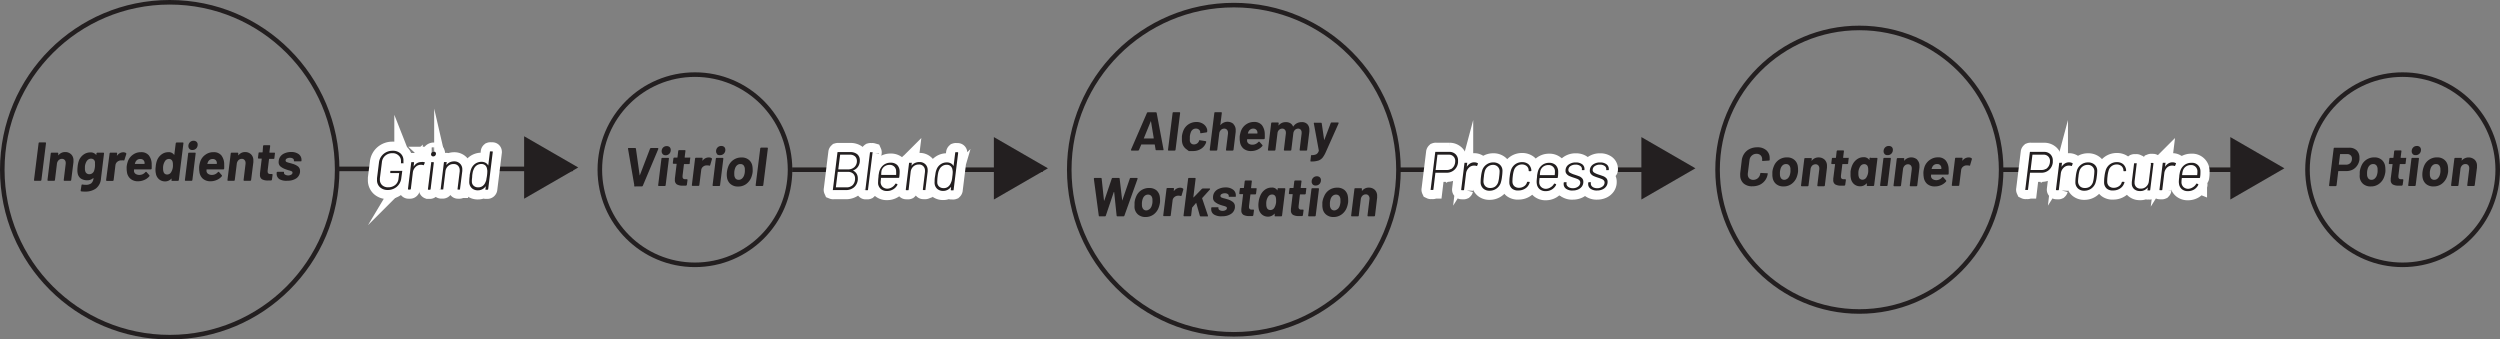 <svg xmlns="http://www.w3.org/2000/svg" viewBox="0 0 547.53 74.33"><rect x="0" y="0" width="547.53" height="74.33" fill="#808080" stroke="none"/><defs><style>.cls-1{fill:#231f20;}.cls-2{fill:none;stroke:#231f20;}.cls-2,.cls-3{stroke-miterlimit:10;}.cls-3{fill:#fff;stroke:#fff;stroke-width:4px;}</style></defs><title>alchemy</title><g id="Layer_2" data-name="Layer 2"><g id="Layer_1-2" data-name="Layer 1"><path class="cls-1" d="M7.45,39.4l1-8q0-.21.21-.21H9.9c.14,0,.19.07.17.21l-1,8a.22.22,0,0,1-.23.2H7.62C7.49,39.6,7.44,39.53,7.45,39.4Z"/><path class="cls-1" d="M15.6,33.82a1.76,1.76,0,0,1,.49,1.33c0,.07,0,.2,0,.37L15.6,39.4a.21.21,0,0,1-.23.2H14.12c-.12,0-.18-.07-.16-.2l.43-3.53a1,1,0,0,0,0-.19.89.89,0,0,0-.22-.64.76.76,0,0,0-.6-.25,1,1,0,0,0-.73.3,1.25,1.25,0,0,0-.37.78l-.43,3.53a.21.21,0,0,1-.23.2H10.58c-.13,0-.19-.07-.18-.2l.71-5.76a.21.21,0,0,1,.23-.21h1.24q.2,0,.18.21l0,.33c0,.07,0,.09.07,0a1.82,1.82,0,0,1,1.49-.67A1.82,1.82,0,0,1,15.6,33.82Z"/><path class="cls-1" d="M21.36,33.43h1.25c.13,0,.19.07.17.21l-.66,5.41A3,3,0,0,1,21,41.29a3.92,3.92,0,0,1-2.32.67c-.28,0-.56,0-.87-.05-.11,0-.16-.08-.14-.22l.18-1.12a.22.22,0,0,1,.08-.15.25.25,0,0,1,.17,0,5.07,5.07,0,0,0,.7.06,1.92,1.92,0,0,0,1.18-.33A1.55,1.55,0,0,0,20.47,39s0,0,0,0,0,0-.06,0a1.82,1.82,0,0,1-1.34.48,2.44,2.44,0,0,1-1.35-.37A1.8,1.8,0,0,1,17,37.91a2.73,2.73,0,0,1-.05-.61,6.93,6.93,0,0,1,.05-.82A5.28,5.28,0,0,1,17.35,35a3,3,0,0,1,1-1.18,2.48,2.48,0,0,1,1.41-.44,1.51,1.51,0,0,1,1.29.54s.05,0,.06,0a.09.09,0,0,0,0-.06l0-.2C21.16,33.5,21.23,33.43,21.36,33.43Zm-.56,3a4.59,4.59,0,0,0,0-.59,2,2,0,0,0,0-.37.91.91,0,0,0-.28-.52.83.83,0,0,0-.59-.2,1,1,0,0,0-.61.2,1.3,1.3,0,0,0-.43.52,2.66,2.66,0,0,0-.29,1c0,.2,0,.38,0,.53a1.35,1.35,0,0,0,.06.43.83.83,0,0,0,.3.52.87.87,0,0,0,.6.2,1,1,0,0,0,.64-.2,1.19,1.19,0,0,0,.4-.51A4.67,4.67,0,0,0,20.8,36.47Z"/><path class="cls-1" d="M27.56,33.49a.15.15,0,0,1,.1.15.89.89,0,0,1,0,.11L27.26,35a.18.18,0,0,1-.07.13.3.3,0,0,1-.17,0,1.06,1.06,0,0,0-.33,0l-.28,0a1.34,1.34,0,0,0-.75.33,1.14,1.14,0,0,0-.38.74l-.39,3.22a.21.21,0,0,1-.23.2H23.42c-.13,0-.19-.07-.18-.2L24,33.64a.21.21,0,0,1,.23-.21h1.24q.2,0,.18.21l-.05.37s0,.05,0,.06,0,0,.06,0A1.67,1.67,0,0,1,27,33.35,1.16,1.16,0,0,1,27.56,33.49Z"/><path class="cls-1" d="M31.82,37.72a.26.26,0,0,1,.17-.09.14.14,0,0,1,.11.06l.59.66a.28.28,0,0,1,.06.13.31.31,0,0,1-.07.16,2.92,2.92,0,0,1-1.08.77,3.31,3.31,0,0,1-1.35.29,2.44,2.44,0,0,1-1.7-.57,2.33,2.33,0,0,1-.76-1.55,3,3,0,0,1-.05-.57,5.29,5.29,0,0,1,0-.54,5.54,5.54,0,0,1,.28-1.18,3,3,0,0,1,1.11-1.42,2.88,2.88,0,0,1,1.74-.54,2.11,2.11,0,0,1,1.72.69,3.16,3.16,0,0,1,.63,2,8.19,8.19,0,0,1,0,.87c0,.14-.09.21-.22.21H29.42a.06.06,0,0,0-.07.07v.12a1.21,1.21,0,0,0,0,.25.83.83,0,0,0,.39.57,1.52,1.52,0,0,0,.81.2A1.68,1.68,0,0,0,31.82,37.72ZM30.07,35a1.24,1.24,0,0,0-.42.53l-.11.3c0,.05,0,.07.05.07h2c.05,0,.07,0,.07-.07a1.23,1.23,0,0,0,0-.26,1,1,0,0,0-.29-.55,1,1,0,0,0-.62-.2A1.12,1.12,0,0,0,30.07,35Z"/><path class="cls-1" d="M38.74,31.2H40c.14,0,.2.07.17.21l-1,8a.21.21,0,0,1-.23.2H37.7a.16.16,0,0,1-.13-.05.19.19,0,0,1,0-.15l0-.33s0,0,0,0,0,0,0,0a1.82,1.82,0,0,1-1.42.65,2,2,0,0,1-1.33-.48,2.1,2.1,0,0,1-.69-1.29,3.38,3.38,0,0,1-.08-.72c0-.16,0-.4.05-.72A5,5,0,0,1,34.44,35a3,3,0,0,1,1-1.22,2.46,2.46,0,0,1,1.44-.45,1.36,1.36,0,0,1,1.24.58s0,0,.06,0a.06.06,0,0,0,0-.06l.31-2.47C38.54,31.27,38.61,31.2,38.74,31.2Zm-.87,5.32a3.25,3.25,0,0,0,0-.51,1.89,1.89,0,0,0-.12-.73.79.79,0,0,0-.73-.47,1,1,0,0,0-.87.46,2.65,2.65,0,0,0-.43,1.26,2.56,2.56,0,0,0,0,.43,1.87,1.87,0,0,0,.12.74.74.74,0,0,0,.3.39.85.85,0,0,0,.49.13,1,1,0,0,0,.85-.52A2.69,2.69,0,0,0,37.87,36.52Z"/><path class="cls-1" d="M40.5,39.4l.71-5.76a.2.2,0,0,1,.21-.21h1.25q.21,0,.18.21l-.71,5.76a.21.21,0,0,1-.22.2H40.67C40.54,39.6,40.48,39.53,40.5,39.4Zm1-6.79a.83.83,0,0,1-.24-.62,1.13,1.13,0,0,1,.33-.83,1.06,1.06,0,0,1,.8-.33.93.93,0,0,1,.66.23.81.81,0,0,1,.24.62,1.19,1.19,0,0,1-.32.84,1.11,1.11,0,0,1-.82.33A.88.88,0,0,1,41.47,32.61Z"/><path class="cls-1" d="M47.7,37.72a.24.24,0,0,1,.17-.09.15.15,0,0,1,.11.06l.58.66a.28.28,0,0,1,.06.13.25.25,0,0,1-.07.16,2.88,2.88,0,0,1-1.07.77,3.31,3.31,0,0,1-1.35.29,2.49,2.49,0,0,1-1.71-.57,2.36,2.36,0,0,1-.75-1.55,3,3,0,0,1-.05-.57,3.44,3.44,0,0,1,0-.54,5.57,5.57,0,0,1,.27-1.18,3,3,0,0,1,1.12-1.42,2.88,2.88,0,0,1,1.74-.54,2.12,2.12,0,0,1,1.72.69,3.16,3.16,0,0,1,.63,2,8.14,8.14,0,0,1,0,.87.2.2,0,0,1-.21.21H45.3s-.07,0-.07.07v.12a2.5,2.5,0,0,0,0,.25.88.88,0,0,0,.4.57,1.48,1.48,0,0,0,.8.2A1.68,1.68,0,0,0,47.7,37.72ZM45.94,35a1.15,1.15,0,0,0-.41.53c-.06.14-.09.24-.11.3s0,.07,0,.07h2s.07,0,.07-.07,0-.16,0-.26a.91.91,0,0,0-.3-.55.92.92,0,0,0-.62-.2A1.14,1.14,0,0,0,45.94,35Z"/><path class="cls-1" d="M55,33.82a1.8,1.8,0,0,1,.49,1.33c0,.07,0,.2,0,.37L55,39.4a.22.22,0,0,1-.23.2H53.52c-.13,0-.18-.07-.17-.2l.43-3.53a.92.92,0,0,0,0-.19.9.9,0,0,0-.23-.64.72.72,0,0,0-.59-.25,1,1,0,0,0-.74.3,1.29,1.29,0,0,0-.36.78l-.44,3.53a.2.2,0,0,1-.22.2H50c-.14,0-.2-.07-.18-.2l.71-5.76a.21.21,0,0,1,.23-.21H52q.21,0,.18.21l0,.33c0,.07,0,.09.08,0a1.8,1.8,0,0,1,1.48-.67A1.85,1.85,0,0,1,55,33.82Z"/><path class="cls-1" d="M60,34.79h-1a.08.08,0,0,0-.08.07l-.3,2.49a1.1,1.1,0,0,0,0,.21c0,.37.19.55.57.55h.33q.2,0,.18.21l-.14,1a.19.19,0,0,1-.07.14.21.21,0,0,1-.14.07l-.65,0a2.62,2.62,0,0,1-1.33-.27,1.08,1.08,0,0,1-.43-1,2.21,2.21,0,0,1,0-.32l.38-3.14s0-.07-.06-.07h-.58q-.21,0-.18-.21l.12-.94q0-.21.21-.21h.6a.08.08,0,0,0,.09-.07L57.61,32a.22.22,0,0,1,.23-.2H59c.13,0,.19.07.17.2L59,33.36s0,.07.07.07h1a.16.16,0,0,1,.14.06.17.17,0,0,1,0,.15l-.11.94A.21.21,0,0,1,60,34.79Z"/><path class="cls-1" d="M61.22,39.25a1.36,1.36,0,0,1-.63-1.15,1.09,1.09,0,0,1,0-.2v-.06c0-.14.09-.21.22-.21H62c.13,0,.2,0,.2.07l0,.09a.45.45,0,0,0,.23.45,1.36,1.36,0,0,0,1.37,0,.49.49,0,0,0,.26-.44.3.3,0,0,0-.2-.29,3.12,3.12,0,0,0-.62-.21c-.36-.11-.63-.2-.82-.28a3.5,3.5,0,0,1-1-.57,1.19,1.19,0,0,1-.39-1,2,2,0,0,1,.35-1.14,2.22,2.22,0,0,1,1-.76,3.57,3.57,0,0,1,1.38-.26,2.68,2.68,0,0,1,1.66.47,1.54,1.54,0,0,1,.61,1.26c0,.09,0,.17,0,.21a.16.16,0,0,1-.08.1.22.22,0,0,1-.14,0H64.56c-.14,0-.2,0-.19-.07v-.08a.48.48,0,0,0-.2-.44,1.08,1.08,0,0,0-.66-.18,1.33,1.33,0,0,0-.69.16.47.47,0,0,0-.27.43.36.36,0,0,0,.22.33,4.32,4.32,0,0,0,.75.23l.27.08.34.1a3.49,3.49,0,0,1,1.16.58,1.23,1.23,0,0,1,.42,1,1.42,1.42,0,0,1,0,.23,1.94,1.94,0,0,1-.86,1.39,3.37,3.37,0,0,1-1.9.49A3,3,0,0,1,61.22,39.25Z"/><circle class="cls-2" cx="37.17" cy="37.17" r="36.67"/><polygon class="cls-1" points="126.64 36.68 114.79 29.84 114.79 43.52 126.64 36.68"/><line class="cls-2" x1="73.85" y1="36.99" x2="125.5" y2="36.99"/><path class="cls-3" d="M83.21,41a2.07,2.07,0,0,1-.64-1.59c0-.08,0-.21,0-.39L83,35.59a2.86,2.86,0,0,1,1-1.87,3,3,0,0,1,2-.7,2.46,2.46,0,0,1,1.72.59,2,2,0,0,1,.64,1.56c0,.07,0,.19,0,.35l0,.14a.13.13,0,0,1,0,.1.17.17,0,0,1-.11,0h-.34a.1.1,0,0,1-.09,0,.1.1,0,0,1,0-.1v-.13a2.16,2.16,0,0,0,0-.29A1.56,1.56,0,0,0,87.24,34a1.84,1.84,0,0,0-1.31-.45,2.32,2.32,0,0,0-1.56.55,2.14,2.14,0,0,0-.73,1.43l-.44,3.51c0,.13,0,.22,0,.29a1.58,1.58,0,0,0,.5,1.23,1.86,1.86,0,0,0,1.33.46,2.37,2.37,0,0,0,1.54-.52,2,2,0,0,0,.71-1.39l.15-1.21s0,0,0,0H85.58a.13.13,0,0,1-.1,0,.12.12,0,0,1,0-.1l0-.28a.21.21,0,0,1,.06-.1.13.13,0,0,1,.1,0H88a.1.1,0,0,1,.09,0,.1.1,0,0,1,0,.1L87.89,39a2.86,2.86,0,0,1-1,1.91,3,3,0,0,1-2,.7A2.46,2.46,0,0,1,83.21,41Z"/><path class="cls-3" d="M93,35.55c.06,0,.07.09,0,.18l-.15.35c0,.1-.09.12-.17.08a1.62,1.62,0,0,0-.56-.07,1.58,1.58,0,0,0-1.13.51,2,2,0,0,0-.58,1.22l-.43,3.55a.17.17,0,0,1-.06.1.14.14,0,0,1-.1.05h-.34c-.09,0-.13-.05-.13-.15l.71-5.76a.21.21,0,0,1,.06-.1.15.15,0,0,1,.11,0h.33a.11.11,0,0,1,.12.14l-.09.79s0,0,0,.05,0,0,0,0a2.29,2.29,0,0,1,.71-.74,1.83,1.83,0,0,1,.95-.26A1.51,1.51,0,0,1,93,35.55Z"/><path class="cls-3" d="M93.73,41.47a.09.09,0,0,1,0-.1l.71-5.76a.31.31,0,0,1,0-.1.15.15,0,0,1,.11,0h.33c.09,0,.13.05.13.14l-.7,5.76a.17.17,0,0,1-.06.1.14.14,0,0,1-.1.05h-.35A.11.11,0,0,1,93.73,41.47Zm.81-7.34a.42.42,0,0,1-.13-.33.57.57,0,0,1,.17-.42.61.61,0,0,1,.43-.17.47.47,0,0,1,.34.12.42.42,0,0,1,.13.33.59.59,0,0,1-.17.42.58.58,0,0,1-.43.18A.49.49,0,0,1,94.54,34.13Z"/><path class="cls-3" d="M100.77,35.86a1.69,1.69,0,0,1,.48,1.26c0,.07,0,.17,0,.32l-.5,3.93a.12.12,0,0,1,0,.1.18.18,0,0,1-.11.05h-.34a.11.11,0,0,1-.09-.05.09.09,0,0,1,0-.1l.47-3.81a1.78,1.78,0,0,0,0-.26,1.36,1.36,0,0,0-.36-1,1.27,1.27,0,0,0-1-.37,1.66,1.66,0,0,0-1.18.44,1.8,1.8,0,0,0-.58,1.14l-.47,3.84a.23.23,0,0,1,0,.1.16.16,0,0,1-.11.05h-.33c-.09,0-.13-.05-.13-.15l.7-5.76a.21.21,0,0,1,.06-.1.17.17,0,0,1,.11,0h.34a.1.1,0,0,1,.09,0,.1.1,0,0,1,0,.1l-.07.57s0,0,0,0a2,2,0,0,1,.75-.61,2.37,2.37,0,0,1,1-.21A1.74,1.74,0,0,1,100.77,35.86Z"/><path class="cls-3" d="M107.35,33.16a.13.13,0,0,1,.1,0h.34c.09,0,.13,0,.13.14l-1,8.11a.17.17,0,0,1-.06.1.18.18,0,0,1-.11.05h-.34a.11.11,0,0,1-.09-.05.09.09,0,0,1,0-.1l.07-.56q0-.09-.06,0a2,2,0,0,1-1.66.83,1.88,1.88,0,0,1-1.29-.43,1.8,1.8,0,0,1-.6-1.16,3.44,3.44,0,0,1,0-.46,8.9,8.9,0,0,1,.08-1.06c0-.36.09-.66.14-.89a3.49,3.49,0,0,1,.17-.62,2.56,2.56,0,0,1,.88-1.18,2.38,2.38,0,0,1,1.41-.44,1.83,1.83,0,0,1,.89.21,1.43,1.43,0,0,1,.58.61s0,0,0,0,0,0,0,0l.36-2.9A.19.19,0,0,1,107.35,33.16Zm-.84,6.24c0-.19.09-.49.14-.9a7.47,7.47,0,0,0,.08-1,2,2,0,0,0-.06-.48,1.27,1.27,0,0,0-.39-.8,1.24,1.24,0,0,0-.87-.3,1.75,1.75,0,0,0-1,.3,1.79,1.79,0,0,0-.63.79,4.33,4.33,0,0,0-.21.54,8.34,8.34,0,0,0-.15.92c0,.43-.07.74-.07.93a4,4,0,0,0,0,.5,1.19,1.19,0,0,0,.43.82,1.4,1.4,0,0,0,.94.31,1.55,1.55,0,0,0,1-.31,1.85,1.85,0,0,0,.6-.82A2.86,2.86,0,0,0,106.51,39.4Z"/><path class="cls-1" d="M83.21,41a2.07,2.07,0,0,1-.64-1.59c0-.08,0-.21,0-.39L83,35.59a2.86,2.86,0,0,1,1-1.87,3,3,0,0,1,2-.7,2.46,2.46,0,0,1,1.72.59,2,2,0,0,1,.64,1.56c0,.07,0,.19,0,.35l0,.14a.13.13,0,0,1,0,.1.17.17,0,0,1-.11,0h-.34a.1.1,0,0,1-.09,0,.1.1,0,0,1,0-.1v-.13a2.16,2.16,0,0,0,0-.29A1.56,1.56,0,0,0,87.24,34a1.84,1.84,0,0,0-1.31-.45,2.32,2.32,0,0,0-1.56.55,2.14,2.14,0,0,0-.73,1.43l-.44,3.51c0,.13,0,.22,0,.29a1.58,1.58,0,0,0,.5,1.23,1.86,1.86,0,0,0,1.33.46,2.37,2.37,0,0,0,1.54-.52,2,2,0,0,0,.71-1.39l.15-1.21s0,0,0,0H85.58a.13.13,0,0,1-.1,0,.12.12,0,0,1,0-.1l0-.28a.21.21,0,0,1,.06-.1.13.13,0,0,1,.1,0H88a.1.1,0,0,1,.09,0,.1.1,0,0,1,0,.1L87.89,39a2.86,2.86,0,0,1-1,1.91,3,3,0,0,1-2,.7A2.46,2.46,0,0,1,83.21,41Z"/><path class="cls-1" d="M93,35.55c.06,0,.07.09,0,.18l-.15.35c0,.1-.09.12-.17.08a1.62,1.62,0,0,0-.56-.07,1.58,1.58,0,0,0-1.13.51,2,2,0,0,0-.58,1.22l-.43,3.55a.17.17,0,0,1-.06.1.14.14,0,0,1-.1.05h-.34c-.09,0-.13-.05-.13-.15l.71-5.76a.21.21,0,0,1,.06-.1.15.15,0,0,1,.11,0h.33a.11.11,0,0,1,.12.14l-.09.79s0,0,0,.05,0,0,0,0a2.29,2.29,0,0,1,.71-.74,1.83,1.83,0,0,1,.95-.26A1.51,1.51,0,0,1,93,35.55Z"/><path class="cls-1" d="M93.73,41.47a.09.09,0,0,1,0-.1l.71-5.76a.31.31,0,0,1,0-.1.15.15,0,0,1,.11,0h.33c.09,0,.13.05.13.14l-.7,5.76a.17.17,0,0,1-.06.1.14.14,0,0,1-.1.05h-.35A.11.11,0,0,1,93.73,41.47Zm.81-7.34a.42.42,0,0,1-.13-.33.57.57,0,0,1,.17-.42.61.61,0,0,1,.43-.17.47.47,0,0,1,.34.12.42.42,0,0,1,.13.33.59.59,0,0,1-.17.42.58.58,0,0,1-.43.18A.49.49,0,0,1,94.54,34.13Z"/><path class="cls-1" d="M100.77,35.86a1.69,1.69,0,0,1,.48,1.26c0,.07,0,.17,0,.32l-.5,3.93a.12.12,0,0,1,0,.1.18.18,0,0,1-.11.05h-.34a.11.11,0,0,1-.09-.05.09.09,0,0,1,0-.1l.47-3.81a1.78,1.78,0,0,0,0-.26,1.36,1.36,0,0,0-.36-1,1.27,1.27,0,0,0-1-.37,1.66,1.66,0,0,0-1.18.44,1.8,1.8,0,0,0-.58,1.14l-.47,3.84a.23.23,0,0,1,0,.1.16.16,0,0,1-.11.05h-.33c-.09,0-.13-.05-.13-.15l.7-5.76a.21.21,0,0,1,.06-.1.17.17,0,0,1,.11,0h.34a.1.1,0,0,1,.09,0,.1.1,0,0,1,0,.1l-.07.57s0,0,0,0a2,2,0,0,1,.75-.61,2.37,2.37,0,0,1,1-.21A1.74,1.74,0,0,1,100.77,35.86Z"/><path class="cls-1" d="M107.35,33.16a.13.13,0,0,1,.1,0h.34c.09,0,.13,0,.13.14l-1,8.11a.17.17,0,0,1-.06.1.18.18,0,0,1-.11.05h-.34a.11.11,0,0,1-.09-.05.09.09,0,0,1,0-.1l.07-.56q0-.09-.06,0a2,2,0,0,1-1.66.83,1.88,1.88,0,0,1-1.29-.43,1.8,1.8,0,0,1-.6-1.16,3.44,3.44,0,0,1,0-.46,8.9,8.9,0,0,1,.08-1.06c0-.36.09-.66.14-.89a3.49,3.49,0,0,1,.17-.62,2.56,2.56,0,0,1,.88-1.18,2.38,2.38,0,0,1,1.41-.44,1.83,1.83,0,0,1,.89.21,1.43,1.43,0,0,1,.58.61s0,0,0,0,0,0,0,0l.36-2.9A.19.19,0,0,1,107.35,33.16Zm-.84,6.24c0-.19.09-.49.14-.9a7.47,7.47,0,0,0,.08-1,2,2,0,0,0-.06-.48,1.27,1.27,0,0,0-.39-.8,1.24,1.24,0,0,0-.87-.3,1.75,1.75,0,0,0-1,.3,1.79,1.79,0,0,0-.63.79,4.33,4.33,0,0,0-.21.54,8.34,8.34,0,0,0-.15.92c0,.43-.07.74-.07.93a4,4,0,0,0,0,.5,1.19,1.19,0,0,0,.43.82,1.4,1.4,0,0,0,.94.31,1.55,1.55,0,0,0,1-.31,1.85,1.85,0,0,0,.6-.82A2.86,2.86,0,0,0,106.51,39.4Z"/><path class="cls-1" d="M138.92,40.57l-1.38-8v0a.25.25,0,0,1,.05-.15.22.22,0,0,1,.14,0h1.36a.17.17,0,0,1,.19.17l.81,5.78s0,.05,0,.05,0,0,.05-.05l2.21-5.77a.26.26,0,0,1,.25-.18H144c.11,0,.17,0,.17.12a.3.3,0,0,1,0,.11l-3.37,8a.25.25,0,0,1-.24.17h-1.36A.19.19,0,0,1,138.92,40.57Z"/><path class="cls-1" d="M144.15,40.53l.71-5.76a.2.2,0,0,1,.21-.2h1.25c.14,0,.2.07.18.2l-.71,5.76a.21.21,0,0,1-.22.21h-1.25C144.19,40.74,144.13,40.67,144.15,40.53Zm1-6.78a.83.83,0,0,1-.24-.62,1.12,1.12,0,0,1,.33-.83A1.06,1.06,0,0,1,146,32a.92.92,0,0,1,.66.22.84.84,0,0,1,.24.63,1.16,1.16,0,0,1-.32.83,1.11,1.11,0,0,1-.82.33A.92.92,0,0,1,145.12,33.75Z"/><path class="cls-1" d="M150.88,35.93h-1a.09.09,0,0,0-.09.07l-.3,2.48c0,.05,0,.12,0,.22,0,.37.19.55.58.55h.32c.14,0,.2.07.18.2l-.13,1a.27.27,0,0,1-.07.14.26.26,0,0,1-.15.07c-.3,0-.52,0-.64,0a2.47,2.47,0,0,1-1.33-.27,1.07,1.07,0,0,1-.44-1,2.74,2.74,0,0,1,0-.31l.38-3.14s0-.07-.06-.07h-.59q-.2,0-.18-.21l.12-.95a.21.21,0,0,1,.22-.2h.6c.05,0,.07,0,.08-.07l.16-1.36a.21.21,0,0,1,.23-.2h1.18c.14,0,.2.07.17.2l-.17,1.36s0,.07.08.07h1a.2.2,0,0,1,.14,0,.19.19,0,0,1,0,.15l-.11.95A.22.22,0,0,1,150.88,35.93Z"/><path class="cls-1" d="M155.83,34.63a.15.15,0,0,1,.09.14.65.65,0,0,1,0,.11l-.37,1.26a.22.22,0,0,1-.08.13.24.24,0,0,1-.17,0,1.39,1.39,0,0,0-.33-.05l-.28,0a1.27,1.27,0,0,0-.75.32,1.11,1.11,0,0,0-.37.75l-.4,3.21a.21.21,0,0,1-.23.21h-1.23q-.21,0-.18-.21l.7-5.76a.21.21,0,0,1,.23-.2h1.24c.13,0,.19.07.18.2l-.05.38s0,.05,0,.05,0,0,.06,0a1.68,1.68,0,0,1,1.35-.69A1.11,1.11,0,0,1,155.83,34.63Z"/><path class="cls-1" d="M156.07,40.53l.7-5.76a.21.21,0,0,1,.22-.2h1.25c.13,0,.19.07.18.2l-.71,5.76c0,.14-.1.21-.23.21h-1.25C156.1,40.74,156.05,40.67,156.07,40.53Zm1-6.78a.83.83,0,0,1-.24-.62,1.15,1.15,0,0,1,.32-.83,1.09,1.09,0,0,1,.81-.33.94.94,0,0,1,.66.22.88.88,0,0,1,.24.63,1.13,1.13,0,0,1-.33.83,1.11,1.11,0,0,1-.82.33A.9.9,0,0,1,157,33.75Z"/><path class="cls-1" d="M160,40.31a2.28,2.28,0,0,1-.78-1.44,3.65,3.65,0,0,1-.05-.63,5.11,5.11,0,0,1,.37-1.87A3.05,3.05,0,0,1,160.66,35a3,3,0,0,1,1.74-.51A2.37,2.37,0,0,1,164,35a2.22,2.22,0,0,1,.78,1.38,4.2,4.2,0,0,1,.06.69,5.44,5.44,0,0,1,0,.57,4.86,4.86,0,0,1-.3,1.21,3.37,3.37,0,0,1-1.14,1.47,2.9,2.9,0,0,1-1.73.53A2.44,2.44,0,0,1,160,40.31Zm2.47-1.17a1.75,1.75,0,0,0,.47-.66,3.08,3.08,0,0,0,.19-.84,5.29,5.29,0,0,0,0-.54,1.37,1.37,0,0,0-.25-.86.88.88,0,0,0-.73-.31,1.06,1.06,0,0,0-.67.22,1.53,1.53,0,0,0-.46.64,3.55,3.55,0,0,0-.2.85,4.71,4.71,0,0,0,0,.53,1.47,1.47,0,0,0,.24.89.88.88,0,0,0,.73.32A1,1,0,0,0,162.46,39.14Z"/><path class="cls-1" d="M165.5,40.53l1-8a.21.21,0,0,1,.22-.2H168c.13,0,.19.07.17.2l-1,8a.22.22,0,0,1-.23.21h-1.25C165.54,40.74,165.48,40.67,165.5,40.53Z"/><circle class="cls-2" cx="152.2" cy="37.17" r="20.83"/><polygon class="cls-1" points="229.51 36.86 217.67 30.02 217.67 43.7 229.51 36.86"/><line class="cls-2" x1="173.48" y1="37.17" x2="228.37" y2="37.17"/><path class="cls-3" d="M186.79,37.34l0,0a1.79,1.79,0,0,1,.8.68,1.86,1.86,0,0,1,.28,1,3.1,3.1,0,0,1,0,.34,2.46,2.46,0,0,1-.84,1.67,2.72,2.72,0,0,1-1.78.6h-2.74a.13.13,0,0,1-.1,0,.12.12,0,0,1,0-.1l1-8.11a.16.16,0,0,1,.05-.11.18.18,0,0,1,.1,0h2.65a2.32,2.32,0,0,1,1.55.48,1.69,1.69,0,0,1,.55,1.35,2.32,2.32,0,0,1-.39,1.36,2.2,2.2,0,0,1-1.08.83S186.79,37.33,186.79,37.34Zm-.06,3.22a2,2,0,0,0,.54-1.45,1.43,1.43,0,0,0-.42-1.08,1.63,1.63,0,0,0-1.16-.39h-2.16s-.05,0-.05,0l-.42,3.39a0,0,0,0,0,.05,0h2.21A1.91,1.91,0,0,0,186.73,40.56ZM184,33.9l-.4,3.15a0,0,0,0,0,0,.05h2.13a2,2,0,0,0,1.4-.51,1.76,1.76,0,0,0,.54-1.34,1.33,1.33,0,0,0-.41-1,1.6,1.6,0,0,0-1.13-.37H184S184,33.87,184,33.9Z"/><path class="cls-3" d="M189.53,41.55l1-8.11a.14.14,0,0,1,.06-.11.18.18,0,0,1,.1,0H191a.18.18,0,0,1,.1,0,.14.14,0,0,1,0,.11l-1,8.11a.14.14,0,0,1-.05.1.13.13,0,0,1-.1,0h-.34C189.57,41.69,189.53,41.64,189.53,41.55Z"/><path class="cls-3" d="M195.37,41a1.91,1.91,0,0,0,.7-.71c.06-.08.12-.1.19-.07l.21.08a.13.13,0,0,1,.07.08.13.13,0,0,1,0,.12,2.51,2.51,0,0,1-2.27,1.33,2,2,0,0,1-1.32-.41,1.82,1.82,0,0,1-.63-1.12,3,3,0,0,1,0-.56,8.36,8.36,0,0,1,.08-1c0-.4.08-.69.11-.89a3.63,3.63,0,0,1,.15-.55,2.68,2.68,0,0,1,.92-1.22,2.45,2.45,0,0,1,1.46-.45,2,2,0,0,1,1.45.5,2,2,0,0,1,.54,1.38,2.27,2.27,0,0,1,0,.29,7.85,7.85,0,0,1-.08,1,.14.14,0,0,1-.16.15H193a.06.06,0,0,0-.06.05c0,.36-.07.64-.07.84a1.46,1.46,0,0,0,.41,1.07,1.51,1.51,0,0,0,1.12.41A2,2,0,0,0,195.37,41ZM193,38.31s0,0,0,0h3.26s0,0,0,0a4.93,4.93,0,0,0,0-.76,1.36,1.36,0,0,0-1.45-1.44,1.87,1.87,0,0,0-1.1.34,1.75,1.75,0,0,0-.64.91A5,5,0,0,0,193,38.31Z"/><path class="cls-3" d="M202.69,36a1.71,1.71,0,0,1,.48,1.27,2.09,2.09,0,0,1,0,.31l-.49,3.94a.14.14,0,0,1,0,.1.15.15,0,0,1-.11,0h-.33a.11.11,0,0,1-.12-.14l.46-3.82a1.38,1.38,0,0,0,0-.25,1.33,1.33,0,0,0-.36-1,1.27,1.27,0,0,0-1-.38,1.73,1.73,0,0,0-1.19.44,1.87,1.87,0,0,0-.58,1.15L199,41.55a.14.14,0,0,1-.05.1.13.13,0,0,1-.1,0h-.34c-.09,0-.13,0-.13-.14l.71-5.76a.17.17,0,0,1,.06-.1.16.16,0,0,1,.11,0h.33a.14.14,0,0,1,.1,0,.11.11,0,0,1,0,.1l-.07.56s0,.06,0,0a1.93,1.93,0,0,1,.75-.61,2.33,2.33,0,0,1,1-.21A1.75,1.75,0,0,1,202.69,36Z"/><path class="cls-3" d="M209.28,33.33a.15.15,0,0,1,.1,0h.33c.09,0,.14.05.14.15l-1,8.11a.21.21,0,0,1-.06.1.15.15,0,0,1-.11,0h-.33a.11.11,0,0,1-.12-.14l.07-.57s0-.06-.06,0a2,2,0,0,1-.73.61,2,2,0,0,1-.94.22,1.93,1.93,0,0,1-1.29-.43,1.79,1.79,0,0,1-.59-1.17,2.15,2.15,0,0,1,0-.45c0-.24,0-.59.08-1.06s.1-.67.14-.89a3.25,3.25,0,0,1,.18-.62,2.39,2.39,0,0,1,.88-1.18,2.28,2.28,0,0,1,1.41-.44,1.79,1.79,0,0,1,.88.21,1.4,1.4,0,0,1,.58.6s0,0,0,0a.05.05,0,0,0,0,0l.36-2.9A.24.24,0,0,1,209.28,33.33Zm-.85,6.25a6.14,6.14,0,0,0,.14-.9,8.08,8.08,0,0,0,.09-1,2,2,0,0,0-.06-.48,1.25,1.25,0,0,0-.39-.8,1.2,1.2,0,0,0-.87-.31,1.64,1.64,0,0,0-1,.31,1.71,1.71,0,0,0-.63.78,2.41,2.41,0,0,0-.21.55,7.94,7.94,0,0,0-.15.92,8.8,8.8,0,0,0-.07.92,3.64,3.64,0,0,0,0,.51,1.22,1.22,0,0,0,.44.82,1.42,1.42,0,0,0,.93.3,1.51,1.51,0,0,0,1-.31,1.94,1.94,0,0,0,.59-.81A3.52,3.52,0,0,0,208.43,39.58Z"/><path class="cls-1" d="M186.79,37.34l0,0a1.79,1.79,0,0,1,.8.68,1.86,1.86,0,0,1,.28,1,3.1,3.1,0,0,1,0,.34,2.46,2.46,0,0,1-.84,1.67,2.72,2.72,0,0,1-1.78.6h-2.74a.13.13,0,0,1-.1,0,.12.12,0,0,1,0-.1l1-8.11a.16.16,0,0,1,.05-.11.18.18,0,0,1,.1,0h2.65a2.32,2.32,0,0,1,1.55.48,1.69,1.69,0,0,1,.55,1.35,2.32,2.32,0,0,1-.39,1.36,2.2,2.2,0,0,1-1.08.83S186.79,37.33,186.79,37.34Zm-.06,3.22a2,2,0,0,0,.54-1.45,1.43,1.43,0,0,0-.42-1.08,1.63,1.63,0,0,0-1.16-.39h-2.16s-.05,0-.05,0l-.42,3.39a0,0,0,0,0,.05,0h2.21A1.91,1.91,0,0,0,186.73,40.56ZM184,33.9l-.4,3.15a0,0,0,0,0,0,.05h2.13a2,2,0,0,0,1.4-.51,1.76,1.76,0,0,0,.54-1.34,1.33,1.33,0,0,0-.41-1,1.6,1.6,0,0,0-1.13-.37H184S184,33.87,184,33.9Z"/><path class="cls-1" d="M189.53,41.55l1-8.11a.14.14,0,0,1,.06-.11.18.18,0,0,1,.1,0H191a.18.18,0,0,1,.1,0,.14.14,0,0,1,0,.11l-1,8.11a.14.14,0,0,1-.05.1.13.13,0,0,1-.1,0h-.34C189.57,41.69,189.53,41.64,189.53,41.55Z"/><path class="cls-1" d="M195.37,41a1.91,1.91,0,0,0,.7-.71c.06-.08.12-.1.19-.07l.21.08a.13.13,0,0,1,.07.08.13.13,0,0,1,0,.12,2.51,2.51,0,0,1-2.27,1.33,2,2,0,0,1-1.32-.41,1.82,1.82,0,0,1-.63-1.12,3,3,0,0,1,0-.56,8.36,8.36,0,0,1,.08-1c0-.4.08-.69.11-.89a3.63,3.63,0,0,1,.15-.55,2.68,2.68,0,0,1,.92-1.22,2.45,2.45,0,0,1,1.46-.45,2,2,0,0,1,1.45.5,2,2,0,0,1,.54,1.38,2.27,2.27,0,0,1,0,.29,7.85,7.85,0,0,1-.08,1,.14.14,0,0,1-.16.15H193a.06.06,0,0,0-.06.05c0,.36-.07.64-.07.84a1.46,1.46,0,0,0,.41,1.07,1.51,1.51,0,0,0,1.12.41A2,2,0,0,0,195.37,41ZM193,38.31s0,0,0,0h3.26s0,0,0,0a4.93,4.93,0,0,0,0-.76,1.36,1.36,0,0,0-1.45-1.44,1.87,1.87,0,0,0-1.1.34,1.75,1.75,0,0,0-.64.91A5,5,0,0,0,193,38.31Z"/><path class="cls-1" d="M202.69,36a1.71,1.71,0,0,1,.48,1.27,2.09,2.09,0,0,1,0,.31l-.49,3.94a.14.14,0,0,1,0,.1.15.15,0,0,1-.11,0h-.33a.11.11,0,0,1-.12-.14l.46-3.82a1.38,1.38,0,0,0,0-.25,1.33,1.33,0,0,0-.36-1,1.27,1.27,0,0,0-1-.38,1.73,1.73,0,0,0-1.19.44,1.87,1.87,0,0,0-.58,1.15L199,41.55a.14.14,0,0,1-.05.1.13.13,0,0,1-.1,0h-.34c-.09,0-.13,0-.13-.14l.71-5.76a.17.17,0,0,1,.06-.1.16.16,0,0,1,.11,0h.33a.14.14,0,0,1,.1,0,.11.11,0,0,1,0,.1l-.07.56s0,.06,0,0a1.93,1.93,0,0,1,.75-.61,2.33,2.33,0,0,1,1-.21A1.75,1.75,0,0,1,202.69,36Z"/><path class="cls-1" d="M209.28,33.33a.15.15,0,0,1,.1,0h.33c.09,0,.14.05.14.15l-1,8.11a.21.21,0,0,1-.06.1.15.15,0,0,1-.11,0h-.33a.11.11,0,0,1-.12-.14l.07-.57s0-.06-.06,0a2,2,0,0,1-.73.61,2,2,0,0,1-.94.22,1.93,1.93,0,0,1-1.29-.43,1.79,1.79,0,0,1-.59-1.17,2.15,2.15,0,0,1,0-.45c0-.24,0-.59.08-1.06s.1-.67.14-.89a3.25,3.25,0,0,1,.18-.62,2.39,2.39,0,0,1,.88-1.18,2.28,2.28,0,0,1,1.41-.44,1.79,1.79,0,0,1,.88.21,1.4,1.4,0,0,1,.58.6s0,0,0,0a.05.05,0,0,0,0,0l.36-2.9A.24.24,0,0,1,209.28,33.33Zm-.85,6.25a6.14,6.14,0,0,0,.14-.9,8.08,8.08,0,0,0,.09-1,2,2,0,0,0-.06-.48,1.25,1.25,0,0,0-.39-.8,1.2,1.2,0,0,0-.87-.31,1.64,1.64,0,0,0-1,.31,1.71,1.71,0,0,0-.63.78,2.41,2.41,0,0,0-.21.55,7.94,7.94,0,0,0-.15.92,8.8,8.8,0,0,0-.07.92,3.64,3.64,0,0,0,0,.51,1.22,1.22,0,0,0,.44.82,1.42,1.42,0,0,0,.93.3,1.51,1.51,0,0,0,1-.31,1.94,1.94,0,0,0,.59-.81A3.52,3.52,0,0,0,208.43,39.58Z"/><path class="cls-1" d="M253.1,32.82l-.19-1.12s0-.06-.06-.06H250a.07.07,0,0,0-.07.06l-.47,1.12a.25.25,0,0,1-.24.16h-1.36c-.1,0-.15,0-.15-.13l0-.09,3.47-8a.25.25,0,0,1,.24-.17h1.71a.19.19,0,0,1,.2.17l1.5,8v0a.18.18,0,0,1-.06.14.18.18,0,0,1-.13,0h-1.36A.17.17,0,0,1,253.1,32.82Zm-2.56-2.49h2.07s.07,0,.07-.08l-.6-3.66s0-.05,0-.05,0,0-.06.05l-1.49,3.66C250.49,30.3,250.5,30.33,250.54,30.33Z"/><path class="cls-1" d="M255.81,32.78l1-8c0-.14.09-.21.22-.21h1.25q.19,0,.18.21l-1,8a.2.2,0,0,1-.22.2H256C255.85,33,255.79,32.92,255.81,32.78Z"/><path class="cls-1" d="M260.36,33.08l-.63-.48a2.26,2.26,0,0,1-.81-1.32,3.48,3.48,0,0,1-.07-.73c0-.14,0-.37,0-.69a5,5,0,0,1,.38-1.39,3,3,0,0,1,1.12-1.28,3.12,3.12,0,0,1,1.67-.47,2.56,2.56,0,0,1,1.58.48,2,2,0,0,1,.79,1.21,1.61,1.61,0,0,1,0,.37.2.2,0,0,1-.19.22l-1.25.19H263a.14.14,0,0,1-.14-.14v-.17a.75.75,0,0,0-.3-.51,1,1,0,0,0-.64-.21,1.18,1.18,0,0,0-.65.19,1.25,1.25,0,0,0-.43.53,3.4,3.4,0,0,0-.25,1c0,.2,0,.38,0,.55a2.42,2.42,0,0,0,0,.43.92.92,0,0,0,.29.56.85.85,0,0,0,.61.21,1.2,1.2,0,0,0,.67-.2,1.18,1.18,0,0,0,.43-.53l0-.06a.29.29,0,0,1,.09-.12.19.19,0,0,1,.16,0l1.2.19a.18.18,0,0,1,.12.08.19.19,0,0,1,0,.15.85.85,0,0,1-.09.27A2.67,2.67,0,0,1,263,32.62a3.12,3.12,0,0,1-1.68.46Z"/><path class="cls-1" d="M270.14,27.2a1.76,1.76,0,0,1,.49,1.33c0,.07,0,.2,0,.37l-.47,3.88a.21.21,0,0,1-.23.2h-1.25c-.13,0-.18-.06-.17-.2l.44-3.53c0-.05,0-.11,0-.19a1,1,0,0,0-.22-.64.76.76,0,0,0-.6-.25,1,1,0,0,0-.74.3,1.29,1.29,0,0,0-.36.78l-.43,3.53a.21.21,0,0,1-.23.2h-1.24c-.13,0-.19-.06-.18-.2l1-8q0-.21.21-.21h1.25q.21,0,.18.21l-.32,2.57c0,.07,0,.08.07,0a2,2,0,0,1,2.82-.19Z"/><path class="cls-1" d="M275.59,31.1a.21.21,0,0,1,.16-.08.14.14,0,0,1,.11.06l.59.66a.24.24,0,0,1,.06.13.25.25,0,0,1-.07.15,3.06,3.06,0,0,1-1.08.78,3.23,3.23,0,0,1-1.35.28,2.49,2.49,0,0,1-1.7-.56,2.36,2.36,0,0,1-.75-1.55,2.45,2.45,0,0,1-.05-.58,5.17,5.17,0,0,1,0-.54,6.1,6.1,0,0,1,.28-1.17,3,3,0,0,1,1.11-1.43,3,3,0,0,1,1.74-.54,2.15,2.15,0,0,1,1.73.69,3.29,3.29,0,0,1,.63,2,8.33,8.33,0,0,1,0,.88.21.21,0,0,1-.22.2h-3.57c-.05,0-.08,0-.08.07v.12a1.21,1.21,0,0,0,0,.25.87.87,0,0,0,.39.57,1.43,1.43,0,0,0,.81.2A1.7,1.7,0,0,0,275.59,31.1Zm-1.76-2.74a1.21,1.21,0,0,0-.42.52,2.52,2.52,0,0,0-.1.3c0,.05,0,.07,0,.07h2c.05,0,.08,0,.08-.07a1.21,1.21,0,0,0,0-.25.92.92,0,0,0-.29-.55.9.9,0,0,0-.62-.21A1.05,1.05,0,0,0,273.83,28.36Z"/><path class="cls-1" d="M286.31,27.18a1.71,1.71,0,0,1,.45,1.27,2.26,2.26,0,0,1,0,.42l-.48,3.91a.19.19,0,0,1-.22.2h-1.24c-.14,0-.2-.06-.18-.2l.43-3.54a1.15,1.15,0,0,0,0-.2.88.88,0,0,0-.2-.63.7.7,0,0,0-.56-.24,1,1,0,0,0-.71.29,1.29,1.29,0,0,0-.35.77l-.43,3.55a.2.2,0,0,1-.23.2h-1.22c-.14,0-.2-.06-.18-.2l.43-3.54a1,1,0,0,0,0-.19.87.87,0,0,0-.22-.64.72.72,0,0,0-.57-.24,1,1,0,0,0-.65.23,1.17,1.17,0,0,0-.38.64l-.46,3.74a.2.2,0,0,1-.23.2h-1.23c-.14,0-.2-.06-.18-.2l.7-5.76a.21.21,0,0,1,.23-.2h1.24c.13,0,.19.06.18.2l-.05.38s0,.06,0,.06,0,0,.05,0a1.93,1.93,0,0,1,1.56-.71,1.79,1.79,0,0,1,1,.25,1.37,1.37,0,0,1,.58.71s0,.05,0,0,0,0,.06,0a2.06,2.06,0,0,1,.78-.72,2.18,2.18,0,0,1,1-.24A1.62,1.62,0,0,1,286.31,27.18Z"/><path class="cls-1" d="M287,35.17l.12-1c0-.13.05-.2.09-.2h.08a2.15,2.15,0,0,0,1-.19,1.24,1.24,0,0,0,.54-.76.22.22,0,0,0,0-.09L287.74,27V27a.17.17,0,0,1,.06-.12.23.23,0,0,1,.14,0h1.34a.18.18,0,0,1,.2.16l.52,3.58s0,.05,0,.05,0,0,.05-.05L291.43,27a.24.24,0,0,1,.24-.18H293c.1,0,.16,0,.16.13l0,.09-2.75,6.17a6,6,0,0,1-.75,1.32,2.13,2.13,0,0,1-.93.64,5.06,5.06,0,0,1-1.58.2h-.07C287,35.37,287,35.3,287,35.17Z"/><path class="cls-1" d="M240.69,47.34a.22.22,0,0,1-.05-.14l-1.07-8v-.05c0-.12.07-.18.2-.18h1.32a.17.17,0,0,1,.19.18l.51,4.79s0,0,0,0a.06.06,0,0,0,.06,0l1.63-4.79a.22.22,0,0,1,.22-.18h1.33a.17.17,0,0,1,.19.18l.56,4.79s0,0,0,0a0,0,0,0,0,0,0l1.65-4.79a.22.22,0,0,1,.22-.18H249a.16.16,0,0,1,.13.07.22.22,0,0,1,0,.16l-2.86,8a.22.22,0,0,1-.24.18h-1.28a.18.18,0,0,1-.2-.18l-.53-5.1a.05.05,0,0,0-.1,0l-1.72,5.1a.21.21,0,0,1-.22.18h-1.19A.21.21,0,0,1,240.69,47.34Z"/><path class="cls-1" d="M249.26,47a2.28,2.28,0,0,1-.78-1.44,3.64,3.64,0,0,1,0-.62q0-.3,0-.6a4.31,4.31,0,0,1,.34-1.27,3,3,0,0,1,1.13-1.4,3.09,3.09,0,0,1,1.74-.5,2.42,2.42,0,0,1,1.57.5A2.28,2.28,0,0,1,254,43a4.32,4.32,0,0,1,.06.7,3.6,3.6,0,0,1,0,.56,4.93,4.93,0,0,1-.3,1.22A3.23,3.23,0,0,1,252.61,47a2.94,2.94,0,0,1-1.72.53A2.49,2.49,0,0,1,249.26,47Zm2.48-1.16a1.73,1.73,0,0,0,.46-.66,3.24,3.24,0,0,0,.2-.84,5.17,5.17,0,0,0,0-.54,1.35,1.35,0,0,0-.25-.87.9.9,0,0,0-.72-.31,1.09,1.09,0,0,0-.68.23,1.49,1.49,0,0,0-.46.64,3.46,3.46,0,0,0-.19.85,3.08,3.08,0,0,0,0,.53,1.38,1.38,0,0,0,.25.88.83.83,0,0,0,.72.33A1,1,0,0,0,251.74,45.79Z"/><path class="cls-1" d="M259.07,41.28a.15.15,0,0,1,.09.14.28.28,0,0,1,0,.11l-.37,1.26a.18.18,0,0,1-.08.12.21.21,0,0,1-.16,0,1.55,1.55,0,0,0-.34-.05l-.27,0a1.27,1.27,0,0,0-.75.32,1.09,1.09,0,0,0-.38.74l-.4,3.22c0,.14-.09.2-.23.2h-1.23c-.14,0-.2-.06-.18-.2l.71-5.76a.19.19,0,0,1,.22-.2h1.24c.14,0,.2.06.18.2l-.05.37a.06.06,0,0,0,0,.06s0,0,.06,0a1.66,1.66,0,0,1,1.35-.7A1.07,1.07,0,0,1,259.07,41.28Z"/><path class="cls-1" d="M259.21,47.18l1-8q0-.21.21-.21h1.25q.21,0,.18.21l-.49,4s0,.05,0,.05,0,0,.06,0l1.77-1.83a.41.41,0,0,1,.26-.12h1.4c.12,0,.17,0,.17.12a.19.19,0,0,1-.06.13l-1.67,1.85a.14.14,0,0,0,0,.09l1.26,3.73a.13.13,0,0,1,0,.06.22.22,0,0,1-.05.14.21.21,0,0,1-.14,0H263a.22.22,0,0,1-.22-.15L262,44.48c0-.06,0-.06-.08,0l-.84,1,0,0s0,0,0,0l-.2,1.68a.21.21,0,0,1-.23.2h-1.24C259.26,47.38,259.2,47.32,259.21,47.18Z"/><path class="cls-1" d="M265.91,47a1.32,1.32,0,0,1-.64-1.15c0-.08,0-.15,0-.2l0-.06a.19.19,0,0,1,.21-.2h1.18c.13,0,.19,0,.19.07v.08a.46.46,0,0,0,.22.45,1.11,1.11,0,0,0,.69.19,1.22,1.22,0,0,0,.69-.18.51.51,0,0,0,.26-.43.33.33,0,0,0-.2-.3,3.25,3.25,0,0,0-.63-.21c-.35-.1-.62-.19-.82-.27a3.44,3.44,0,0,1-1-.58,1.18,1.18,0,0,1-.39-1,1.88,1.88,0,0,1,.35-1.14,2.13,2.13,0,0,1,1-.75,3.33,3.33,0,0,1,1.38-.27,2.61,2.61,0,0,1,1.65.48,1.49,1.49,0,0,1,.61,1.25,1.28,1.28,0,0,1,0,.22.17.17,0,0,1-.07.1.23.23,0,0,1-.14,0h-1.15c-.13,0-.2,0-.19-.07v-.07a.48.48,0,0,0-.2-.45,1,1,0,0,0-.66-.18,1.29,1.29,0,0,0-.68.16.47.47,0,0,0-.28.43.37.37,0,0,0,.23.33,3.45,3.45,0,0,0,.74.23l.28.08.34.1a3.44,3.44,0,0,1,1.15.59,1.19,1.19,0,0,1,.43,1,1.35,1.35,0,0,1,0,.22,1.89,1.89,0,0,1-.87,1.39,3.32,3.32,0,0,1-1.89.5A3,3,0,0,1,265.91,47Z"/><path class="cls-1" d="M274.93,42.57h-1a.08.08,0,0,0-.08.07l-.3,2.49a1.06,1.06,0,0,0,0,.21.51.51,0,0,0,.58.56h.32c.14,0,.2.06.18.2l-.13,1a.26.26,0,0,1-.07.15.27.27,0,0,1-.14.07l-.65,0a2.59,2.59,0,0,1-1.33-.27,1.08,1.08,0,0,1-.44-1,2.55,2.55,0,0,1,0-.31l.38-3.15s0-.07-.06-.07h-.59c-.13,0-.19-.07-.18-.2l.12-.95a.2.2,0,0,1,.22-.2h.6a.07.07,0,0,0,.08-.08l.16-1.35a.22.22,0,0,1,.23-.21H274c.13,0,.19.07.16.21L274,41.14s0,.08.07.08h1a.16.16,0,0,1,.14.05.19.19,0,0,1,0,.15l-.11.95A.21.21,0,0,1,274.93,42.57Z"/><path class="cls-1" d="M280.07,41.22h1.25c.13,0,.19.06.18.2l-.71,5.76a.21.21,0,0,1-.23.2h-1.25a.16.16,0,0,1-.14-.05.33.33,0,0,1,0-.15l0-.32s0,0,0-.06a.05.05,0,0,0-.05,0,1.82,1.82,0,0,1-1.42.65,2,2,0,0,1-1.33-.48,2.16,2.16,0,0,1-.7-1.28,4.39,4.39,0,0,1-.07-.72c0-.16,0-.4.05-.72a4.92,4.92,0,0,1,.41-1.49,3.11,3.11,0,0,1,1-1.23,2.46,2.46,0,0,1,1.44-.45,1.35,1.35,0,0,1,1.24.59s0,0,.06,0a.06.06,0,0,0,0-.06l0-.24A.2.2,0,0,1,280.07,41.22Zm-.59,3.08a4.77,4.77,0,0,0,0-.5,1.91,1.91,0,0,0-.12-.74.78.78,0,0,0-.74-.46,1,1,0,0,0-.86.45,2.55,2.55,0,0,0-.43,1.26,2.46,2.46,0,0,0,0,.43,1.93,1.93,0,0,0,.12.75.83.83,0,0,0,.3.38.91.91,0,0,0,.5.13,1,1,0,0,0,.85-.51A2.93,2.93,0,0,0,279.48,44.3Z"/><path class="cls-1" d="M285.79,42.57h-1a.11.11,0,0,0-.09.07l-.29,2.49a1.06,1.06,0,0,0,0,.21.5.5,0,0,0,.58.56h.32c.14,0,.2.06.18.2l-.13,1a.24.24,0,0,1-.22.22l-.64,0a2.57,2.57,0,0,1-1.33-.27,1.08,1.08,0,0,1-.44-1,2.55,2.55,0,0,1,0-.31l.38-3.15s0-.07-.06-.07h-.59c-.13,0-.19-.07-.18-.2l.12-.95a.2.2,0,0,1,.22-.2h.6c.05,0,.07,0,.08-.08l.16-1.35a.22.22,0,0,1,.23-.21h1.18c.14,0,.2.07.17.21l-.17,1.35a.07.07,0,0,0,.08.08h1c.07,0,.11,0,.14.05a.19.19,0,0,1,0,.15l-.11.95A.21.21,0,0,1,285.79,42.57Z"/><path class="cls-1" d="M286.51,47.18l.71-5.76a.2.2,0,0,1,.22-.2h1.24c.14,0,.2.06.19.2l-.71,5.76a.21.21,0,0,1-.23.2h-1.25C286.55,47.38,286.5,47.32,286.51,47.18Zm1-6.79a.81.81,0,0,1-.24-.61,1.14,1.14,0,0,1,.33-.84,1.06,1.06,0,0,1,.8-.33.93.93,0,0,1,.66.23.81.81,0,0,1,.24.62,1.17,1.17,0,0,1-.32.84,1.11,1.11,0,0,1-.82.33A.88.88,0,0,1,287.48,40.39Z"/><path class="cls-1" d="M290.44,47a2.19,2.19,0,0,1-.78-1.44,2.77,2.77,0,0,1-.05-.62q0-.3,0-.6A4.31,4.31,0,0,1,290,43a3,3,0,0,1,1.13-1.4,3.09,3.09,0,0,1,1.74-.5,2.42,2.42,0,0,1,1.57.5A2.28,2.28,0,0,1,295.2,43a4.32,4.32,0,0,1,.06.7,3.6,3.6,0,0,1,0,.56,4.93,4.93,0,0,1-.3,1.22A3.23,3.23,0,0,1,293.78,47a2.94,2.94,0,0,1-1.72.53A2.45,2.45,0,0,1,290.44,47Zm2.47-1.16a1.75,1.75,0,0,0,.47-.66,3.75,3.75,0,0,0,.19-.84,5.17,5.17,0,0,0,0-.54,1.35,1.35,0,0,0-.25-.87.9.9,0,0,0-.72-.31,1.12,1.12,0,0,0-.68.23,1.49,1.49,0,0,0-.46.64,3.46,3.46,0,0,0-.19.85,4.55,4.55,0,0,0,0,.53,1.44,1.44,0,0,0,.25.88.85.85,0,0,0,.73.33A1,1,0,0,0,292.91,45.79Z"/><path class="cls-1" d="M301.12,41.6a1.8,1.8,0,0,1,.49,1.33c0,.07,0,.2,0,.37l-.46,3.88a.21.21,0,0,1-.23.2h-1.25c-.13,0-.18-.06-.17-.2l.43-3.53a1,1,0,0,0-.21-.83.72.72,0,0,0-.59-.25,1,1,0,0,0-.74.3,1.29,1.29,0,0,0-.36.78l-.44,3.53a.19.19,0,0,1-.22.2H296.1c-.14,0-.2-.06-.18-.2l.71-5.76c0-.14.09-.2.23-.2h1.23c.14,0,.2.06.18.2l0,.34c0,.07,0,.08.08,0a1.8,1.8,0,0,1,1.48-.67A1.85,1.85,0,0,1,301.12,41.6Z"/><circle class="cls-2" cx="270.23" cy="37.17" r="36.05"/><polygon class="cls-1" points="371.32 36.86 359.48 30.02 359.48 43.7 371.32 36.86"/><line class="cls-2" x1="306.29" y1="37.17" x2="361.18" y2="37.17"/><path class="cls-3" d="M318.8,33.79a1.88,1.88,0,0,1,.53,1.4c0,.07,0,.19,0,.37a2.51,2.51,0,0,1-.81,1.64,2.42,2.42,0,0,1-1.7.63h-2.45a.05.05,0,0,0,0,0l-.44,3.67a.21.21,0,0,1-.06.1.12.12,0,0,1-.1,0h-.35a.1.1,0,0,1-.09,0,.12.12,0,0,1,0-.1l1-8.14a.21.21,0,0,1,.06-.1.15.15,0,0,1,.11,0h3A1.9,1.9,0,0,1,318.8,33.79Zm-1,3.24a1.91,1.91,0,0,0,.67-.71,2.21,2.21,0,0,0,.24-1,1.34,1.34,0,0,0-1.44-1.44h-2.4a0,0,0,0,0-.05,0l-.4,3.35a0,0,0,0,0,0,0l0,0h2.4A1.81,1.81,0,0,0,317.79,37Z"/><path class="cls-3" d="M323.62,35.73c.06,0,.07.09.05.18l-.14.35c0,.09-.1.12-.18.08a1.41,1.41,0,0,0-.56-.07,1.58,1.58,0,0,0-1.13.51,2.09,2.09,0,0,0-.58,1.22l-.43,3.55a.21.21,0,0,1-.06.1.13.13,0,0,1-.1,0h-.34a.12.12,0,0,1-.13-.14l.71-5.76a.17.17,0,0,1,.06-.1.16.16,0,0,1,.11,0h.33a.12.12,0,0,1,.1,0,.11.11,0,0,1,0,.1l-.09.79s0,0,0,0,0,0,0,0a2.39,2.39,0,0,1,.72-.73,1.69,1.69,0,0,1,.94-.26A1.51,1.51,0,0,1,323.62,35.73Z"/><path class="cls-3" d="M324.92,41.35a1.82,1.82,0,0,1-.64-1.19,3.64,3.64,0,0,1,0-.48,7.73,7.73,0,0,1,.08-1,7.33,7.33,0,0,1,.3-1.49,2.5,2.5,0,0,1,.94-1.18,2.45,2.45,0,0,1,1.46-.44,2.08,2.08,0,0,1,1.36.44,1.75,1.75,0,0,1,.63,1.18,2.15,2.15,0,0,1,0,.45,8.52,8.52,0,0,1-.09,1,6.8,6.8,0,0,1-.31,1.5,2.55,2.55,0,0,1-2.39,1.63A2,2,0,0,1,324.92,41.35Zm2.51-.47a2,2,0,0,0,.68-.94,7,7,0,0,0,.23-1.27,10.24,10.24,0,0,0,.09-1.09A1.39,1.39,0,0,0,327,36.11a1.83,1.83,0,0,0-1.1.35,1.87,1.87,0,0,0-.68.94,5.94,5.94,0,0,0-.23,1.27,9.15,9.15,0,0,0-.09,1,1.54,1.54,0,0,0,.39,1.1,1.46,1.46,0,0,0,1.08.4A1.8,1.8,0,0,0,327.43,40.88Z"/><path class="cls-3" d="M331.19,41.34a1.76,1.76,0,0,1-.62-1.18,4.56,4.56,0,0,1,0-.54,7.14,7.14,0,0,1,.08-1,7.26,7.26,0,0,1,.32-1.49,2.56,2.56,0,0,1,.92-1.18,2.5,2.5,0,0,1,1.46-.44,2.12,2.12,0,0,1,1.37.43,2,2,0,0,1,.67,1.39c0,.09-.05.14-.15.16l-.33,0h0c-.06,0-.1,0-.12-.14a.53.53,0,0,0,0-.14,1.25,1.25,0,0,0-.44-.85,1.57,1.57,0,0,0-1-.34,1.82,1.82,0,0,0-1.12.35,1.79,1.79,0,0,0-.65.92,6.2,6.2,0,0,0-.26,1.29,7.68,7.68,0,0,0-.07.95,1.77,1.77,0,0,0,0,.32,1.31,1.31,0,0,0,.42.94,1.48,1.48,0,0,0,1,.34,1.93,1.93,0,0,0,1.13-.34,1.48,1.48,0,0,0,.63-.86l0,0a.13.13,0,0,1,.18-.11l.3,0a.13.13,0,0,1,.11.17.64.64,0,0,1-.08.19,2.15,2.15,0,0,1-.88,1.1,2.62,2.62,0,0,1-1.48.43A2,2,0,0,1,331.19,41.34Z"/><path class="cls-3" d="M339.63,41a1.91,1.91,0,0,0,.7-.71.14.14,0,0,1,.19-.07l.2.08a.15.15,0,0,1,.08.08.13.13,0,0,1,0,.12,2.45,2.45,0,0,1-.92,1,2.52,2.52,0,0,1-1.35.36,2,2,0,0,1-1.31-.41,1.82,1.82,0,0,1-.63-1.12,2.9,2.9,0,0,1-.05-.56,8.84,8.84,0,0,1,.09-1c0-.4.07-.69.11-.89a3.63,3.63,0,0,1,.15-.55,2.62,2.62,0,0,1,.92-1.22,2.42,2.42,0,0,1,1.45-.45,2,2,0,0,1,1.45.5,2,2,0,0,1,.55,1.38c0,.07,0,.16,0,.29s0,.55-.08,1a.14.14,0,0,1-.16.15h-3.78a.06.06,0,0,0-.06.05,6.35,6.35,0,0,0-.07.84,1.42,1.42,0,0,0,.41,1.07,1.5,1.5,0,0,0,1.11.41A2,2,0,0,0,339.63,41Zm-2.38-2.65s0,0,0,0h3.25a0,0,0,0,0,0,0,6.61,6.61,0,0,0,.05-.76,1.36,1.36,0,0,0-1.45-1.44,1.84,1.84,0,0,0-1.1.34,1.75,1.75,0,0,0-.64.91A5.56,5.56,0,0,0,337.25,38.31Z"/><path class="cls-3" d="M343,41.35a1.22,1.22,0,0,1-.54-1c0-.08,0-.13,0-.16l0-.13a.1.1,0,0,1,.05-.1.14.14,0,0,1,.1-.05H343a.12.12,0,0,1,.09,0,.08.08,0,0,1,0,.09v.14a.71.71,0,0,0,.12.53,1.17,1.17,0,0,0,.49.4,1.79,1.79,0,0,0,.77.15,1.84,1.84,0,0,0,1.16-.36,1.09,1.09,0,0,0,.47-.88.7.7,0,0,0-.19-.49,1.31,1.31,0,0,0-.46-.3c-.18-.07-.44-.17-.79-.28a8.93,8.93,0,0,1-.94-.35,1.69,1.69,0,0,1-.6-.45,1,1,0,0,1-.25-.72,1.59,1.59,0,0,1,.64-1.32,2.54,2.54,0,0,1,1.62-.49,2.26,2.26,0,0,1,1.38.39,1.25,1.25,0,0,1,.51,1,.87.87,0,0,1,0,.18h0a.37.37,0,0,1-.05.11.21.21,0,0,1-.11,0h-.31a.17.17,0,0,1-.1,0,0,0,0,0,1,0-.06v-.07a.78.78,0,0,0-.32-.76,1.65,1.65,0,0,0-1.06-.31,1.93,1.93,0,0,0-1.08.29,1,1,0,0,0-.49.76.68.68,0,0,0,.29.68,4.7,4.7,0,0,0,1.09.47c.4.13.72.25,1,.35a1.81,1.81,0,0,1,.63.45,1.1,1.1,0,0,1,.26.75,1.73,1.73,0,0,1-.29,1,2,2,0,0,1-.82.67,2.8,2.8,0,0,1-1.18.24A2.3,2.3,0,0,1,343,41.35Z"/><path class="cls-3" d="M348.37,41.35a1.22,1.22,0,0,1-.54-1,.62.62,0,0,1,0-.16l0-.13a.12.12,0,0,1,.05-.1.16.16,0,0,1,.11-.05h.32a.17.17,0,0,1,.1,0,.09.09,0,0,1,0,.09v.14a.77.77,0,0,0,.13.53,1.14,1.14,0,0,0,.48.4,1.82,1.82,0,0,0,.77.15,1.84,1.84,0,0,0,1.16-.36,1.07,1.07,0,0,0,.47-.88.66.66,0,0,0-.19-.49,1.31,1.31,0,0,0-.46-.3c-.17-.07-.44-.17-.79-.28a9.87,9.87,0,0,1-.94-.35,1.69,1.69,0,0,1-.6-.45,1.09,1.09,0,0,1-.25-.72,1.62,1.62,0,0,1,.64-1.32,2.54,2.54,0,0,1,1.62-.49,2.22,2.22,0,0,1,1.38.39,1.26,1.26,0,0,1,.52,1,.74.74,0,0,1,0,.18h0a.16.16,0,0,1-.05.11.18.18,0,0,1-.1,0h-.31a.2.2,0,0,1-.11,0,.06.06,0,0,1,0-.06l0-.07a.8.8,0,0,0-.32-.76,1.67,1.67,0,0,0-1.06-.31,1.89,1.89,0,0,0-1.08.29,1,1,0,0,0-.5.76.67.67,0,0,0,.3.68,4.79,4.79,0,0,0,1.08.47c.4.13.73.25,1,.35a2,2,0,0,1,.63.45,1.1,1.1,0,0,1,.25.75,1.65,1.65,0,0,1-.29,1,2,2,0,0,1-.82.67,2.76,2.76,0,0,1-1.18.24A2.29,2.29,0,0,1,348.37,41.35Z"/><path class="cls-1" d="M318.8,33.79a1.88,1.88,0,0,1,.53,1.4c0,.07,0,.19,0,.37a2.51,2.51,0,0,1-.81,1.64,2.42,2.42,0,0,1-1.7.63h-2.45a.05.05,0,0,0,0,0l-.44,3.67a.21.21,0,0,1-.06.1.12.12,0,0,1-.1,0h-.35a.1.1,0,0,1-.09,0,.12.12,0,0,1,0-.1l1-8.14a.21.21,0,0,1,.06-.1.15.15,0,0,1,.11,0h3A1.9,1.9,0,0,1,318.8,33.79Zm-1,3.24a1.91,1.91,0,0,0,.67-.71,2.21,2.21,0,0,0,.24-1,1.34,1.34,0,0,0-1.44-1.44h-2.4a0,0,0,0,0-.05,0l-.4,3.35a0,0,0,0,0,0,0l0,0h2.4A1.81,1.81,0,0,0,317.79,37Z"/><path class="cls-1" d="M323.62,35.73c.06,0,.07.09.05.18l-.14.35c0,.09-.1.12-.18.08a1.41,1.41,0,0,0-.56-.07,1.58,1.58,0,0,0-1.13.51,2.09,2.09,0,0,0-.58,1.22l-.43,3.55a.21.21,0,0,1-.06.1.13.13,0,0,1-.1,0h-.34a.12.12,0,0,1-.13-.14l.71-5.76a.17.17,0,0,1,.06-.1.16.16,0,0,1,.11,0h.33a.12.12,0,0,1,.1,0,.11.11,0,0,1,0,.1l-.09.79s0,0,0,0,0,0,0,0a2.39,2.39,0,0,1,.72-.73,1.69,1.69,0,0,1,.94-.26A1.51,1.51,0,0,1,323.62,35.73Z"/><path class="cls-1" d="M324.92,41.35a1.82,1.82,0,0,1-.64-1.19,3.64,3.64,0,0,1,0-.48,7.73,7.73,0,0,1,.08-1,7.33,7.33,0,0,1,.3-1.49,2.5,2.5,0,0,1,.94-1.18,2.45,2.45,0,0,1,1.46-.44,2.08,2.08,0,0,1,1.36.44,1.75,1.75,0,0,1,.63,1.18,2.15,2.15,0,0,1,0,.45,8.52,8.52,0,0,1-.09,1,6.8,6.8,0,0,1-.31,1.5,2.55,2.55,0,0,1-2.39,1.63A2,2,0,0,1,324.92,41.35Zm2.51-.47a2,2,0,0,0,.68-.94,7,7,0,0,0,.23-1.27,10.24,10.24,0,0,0,.09-1.09A1.39,1.39,0,0,0,327,36.11a1.83,1.83,0,0,0-1.1.35,1.87,1.87,0,0,0-.68.94,5.94,5.94,0,0,0-.23,1.27,9.15,9.15,0,0,0-.09,1,1.54,1.54,0,0,0,.39,1.1,1.46,1.46,0,0,0,1.08.4A1.8,1.8,0,0,0,327.43,40.88Z"/><path class="cls-1" d="M331.19,41.34a1.76,1.76,0,0,1-.62-1.18,4.56,4.56,0,0,1,0-.54,7.14,7.14,0,0,1,.08-1,7.26,7.26,0,0,1,.32-1.49,2.56,2.56,0,0,1,.92-1.18,2.5,2.5,0,0,1,1.46-.44,2.12,2.12,0,0,1,1.37.43,2,2,0,0,1,.67,1.39c0,.09-.05.14-.15.16l-.33,0h0c-.06,0-.1,0-.12-.14a.53.53,0,0,0,0-.14,1.25,1.25,0,0,0-.44-.85,1.57,1.57,0,0,0-1-.34,1.82,1.82,0,0,0-1.12.35,1.79,1.79,0,0,0-.65.92,6.2,6.2,0,0,0-.26,1.29,7.68,7.68,0,0,0-.07.95,1.77,1.77,0,0,0,0,.32,1.31,1.31,0,0,0,.42.94,1.48,1.48,0,0,0,1,.34,1.93,1.93,0,0,0,1.13-.34,1.48,1.48,0,0,0,.63-.86l0,0a.13.13,0,0,1,.18-.11l.3,0a.13.13,0,0,1,.11.17.64.64,0,0,1-.08.19,2.15,2.15,0,0,1-.88,1.1,2.62,2.62,0,0,1-1.48.43A2,2,0,0,1,331.19,41.34Z"/><path class="cls-1" d="M339.63,41a1.91,1.91,0,0,0,.7-.71.14.14,0,0,1,.19-.07l.2.08a.15.15,0,0,1,.08.08.13.13,0,0,1,0,.12,2.45,2.45,0,0,1-.92,1,2.52,2.52,0,0,1-1.35.36,2,2,0,0,1-1.31-.41,1.82,1.82,0,0,1-.63-1.12,2.9,2.9,0,0,1-.05-.56,8.84,8.84,0,0,1,.09-1c0-.4.07-.69.11-.89a3.63,3.63,0,0,1,.15-.55,2.62,2.62,0,0,1,.92-1.22,2.42,2.42,0,0,1,1.45-.45,2,2,0,0,1,1.45.5,2,2,0,0,1,.55,1.38c0,.07,0,.16,0,.29s0,.55-.08,1a.14.14,0,0,1-.16.15h-3.78a.06.06,0,0,0-.06.05,6.35,6.35,0,0,0-.07.84,1.42,1.42,0,0,0,.41,1.07,1.5,1.5,0,0,0,1.11.41A2,2,0,0,0,339.63,41Zm-2.38-2.65s0,0,0,0h3.25a0,0,0,0,0,0,0,6.61,6.61,0,0,0,.05-.76,1.36,1.36,0,0,0-1.45-1.44,1.84,1.84,0,0,0-1.1.34,1.75,1.75,0,0,0-.64.91A5.56,5.56,0,0,0,337.25,38.31Z"/><path class="cls-1" d="M343,41.35a1.22,1.22,0,0,1-.54-1c0-.08,0-.13,0-.16l0-.13a.1.1,0,0,1,.05-.1.14.14,0,0,1,.1-.05H343a.12.12,0,0,1,.09,0,.08.08,0,0,1,0,.09v.14a.71.71,0,0,0,.12.53,1.17,1.17,0,0,0,.49.4,1.79,1.79,0,0,0,.77.15,1.84,1.84,0,0,0,1.16-.36,1.09,1.09,0,0,0,.47-.88.7.7,0,0,0-.19-.49,1.31,1.31,0,0,0-.46-.3c-.18-.07-.44-.17-.79-.28a8.93,8.93,0,0,1-.94-.35,1.69,1.69,0,0,1-.6-.45,1,1,0,0,1-.25-.72,1.59,1.59,0,0,1,.64-1.32,2.54,2.54,0,0,1,1.62-.49,2.26,2.26,0,0,1,1.38.39,1.25,1.25,0,0,1,.51,1,.87.87,0,0,1,0,.18h0a.37.37,0,0,1-.05.11.21.21,0,0,1-.11,0h-.31a.17.17,0,0,1-.1,0,0,0,0,0,1,0-.06v-.07a.78.78,0,0,0-.32-.76,1.65,1.65,0,0,0-1.06-.31,1.93,1.93,0,0,0-1.08.29,1,1,0,0,0-.49.76.68.68,0,0,0,.29.68,4.7,4.7,0,0,0,1.09.47c.4.13.72.25,1,.35a1.81,1.81,0,0,1,.63.45,1.1,1.1,0,0,1,.26.75,1.73,1.73,0,0,1-.29,1,2,2,0,0,1-.82.67,2.8,2.8,0,0,1-1.18.24A2.3,2.3,0,0,1,343,41.35Z"/><path class="cls-1" d="M348.37,41.35a1.22,1.22,0,0,1-.54-1,.62.62,0,0,1,0-.16l0-.13a.12.12,0,0,1,.05-.1.16.16,0,0,1,.11-.05h.32a.17.17,0,0,1,.1,0,.09.09,0,0,1,0,.09v.14a.77.77,0,0,0,.13.53,1.14,1.14,0,0,0,.48.4,1.82,1.82,0,0,0,.77.15,1.84,1.84,0,0,0,1.16-.36,1.07,1.07,0,0,0,.47-.88.66.66,0,0,0-.19-.49,1.31,1.31,0,0,0-.46-.3c-.17-.07-.44-.17-.79-.28a9.87,9.87,0,0,1-.94-.35,1.69,1.69,0,0,1-.6-.45,1.09,1.09,0,0,1-.25-.72,1.62,1.62,0,0,1,.64-1.32,2.54,2.54,0,0,1,1.62-.49,2.22,2.22,0,0,1,1.38.39,1.26,1.26,0,0,1,.52,1,.74.74,0,0,1,0,.18h0a.16.16,0,0,1-.05.11.18.18,0,0,1-.1,0h-.31a.2.2,0,0,1-.11,0,.06.06,0,0,1,0-.06l0-.07a.8.8,0,0,0-.32-.76,1.67,1.67,0,0,0-1.06-.31,1.89,1.89,0,0,0-1.08.29,1,1,0,0,0-.5.76.67.67,0,0,0,.3.68,4.79,4.79,0,0,0,1.08.47c.4.13.73.25,1,.35a2,2,0,0,1,.63.45,1.1,1.1,0,0,1,.25.75,1.65,1.65,0,0,1-.29,1,2,2,0,0,1-.82.67,2.76,2.76,0,0,1-1.18.24A2.29,2.29,0,0,1,348.37,41.35Z"/><path class="cls-1" d="M381.85,40.16a2.35,2.35,0,0,1-.72-1.8,2.44,2.44,0,0,1,0-.44l.33-2.77a3.3,3.3,0,0,1,.57-1.53,3.06,3.06,0,0,1,1.18-1,3.69,3.69,0,0,1,1.64-.36,2.85,2.85,0,0,1,2,.65,2.22,2.22,0,0,1,.73,1.73,3.61,3.61,0,0,1,0,.39c0,.08-.08.12-.2.14l-1.25.08h-.05q-.18,0-.15-.06V35.1a1.22,1.22,0,0,0,0-.21,1.16,1.16,0,0,0-.33-.87,1.21,1.21,0,0,0-.89-.33,1.48,1.48,0,0,0-1.05.39,1.56,1.56,0,0,0-.5,1L382.79,38a1.15,1.15,0,0,0,0,.2,1.17,1.17,0,0,0,.32.87,1.25,1.25,0,0,0,.9.32,1.5,1.5,0,0,0,1-.38,1.64,1.64,0,0,0,.51-1c0-.1.09-.14.21-.13l1.24.06c.13,0,.19,0,.19.06V38a3.05,3.05,0,0,1-.55,1.46,3.15,3.15,0,0,1-1.18,1,3.78,3.78,0,0,1-1.63.34A2.77,2.77,0,0,1,381.85,40.16Z"/><path class="cls-1" d="M389,40.31a2.24,2.24,0,0,1-.78-1.44,2.87,2.87,0,0,1-.05-.63q0-.3,0-.6a4.31,4.31,0,0,1,.34-1.27,3,3,0,0,1,2.87-1.9,2.37,2.37,0,0,1,1.57.51,2.22,2.22,0,0,1,.78,1.38,4.2,4.2,0,0,1,.06.69,3.64,3.64,0,0,1,0,.57,4.86,4.86,0,0,1-.3,1.21,3.23,3.23,0,0,1-1.14,1.47,2.87,2.87,0,0,1-1.72.53A2.44,2.44,0,0,1,389,40.31Zm2.47-1.17a1.75,1.75,0,0,0,.47-.66,3.51,3.51,0,0,0,.19-.84,5.17,5.17,0,0,0,0-.54,1.32,1.32,0,0,0-.25-.86.87.87,0,0,0-.72-.31,1.11,1.11,0,0,0-.68.22,1.62,1.62,0,0,0-.46.64,3.57,3.57,0,0,0-.19.85,4.73,4.73,0,0,0,0,.53,1.47,1.47,0,0,0,.25.89.87.87,0,0,0,.73.32A1,1,0,0,0,391.43,39.14Z"/><path class="cls-1" d="M399.64,35a1.82,1.82,0,0,1,.49,1.34c0,.07,0,.19,0,.37l-.46,3.87c0,.14-.1.21-.23.21h-1.25c-.13,0-.18-.07-.17-.21l.43-3.52a1,1,0,0,0,0-.2.93.93,0,0,0-.23-.64.75.75,0,0,0-.59-.24,1.06,1.06,0,0,0-.74.29,1.35,1.35,0,0,0-.36.79l-.44,3.52a.2.2,0,0,1-.22.21h-1.24q-.21,0-.18-.21l.71-5.76a.2.2,0,0,1,.23-.2h1.23c.14,0,.2.07.18.2l-.05.34c0,.07,0,.08.08,0a1.81,1.81,0,0,1,1.48-.68A1.85,1.85,0,0,1,399.64,35Z"/><path class="cls-1" d="M404.62,35.93h-1.05a.08.08,0,0,0-.08.07l-.3,2.48a1.28,1.28,0,0,0,0,.22c0,.37.19.55.57.55h.33c.13,0,.19.07.18.2l-.14,1a.21.21,0,0,1-.07.14.27.27,0,0,1-.14.07c-.31,0-.52,0-.65,0a2.52,2.52,0,0,1-1.33-.27,1.07,1.07,0,0,1-.43-1,2.16,2.16,0,0,1,0-.31L401.9,36s0-.07-.06-.07h-.58q-.21,0-.18-.21l.12-.95a.19.19,0,0,1,.21-.2h.6a.08.08,0,0,0,.09-.07l.15-1.36a.22.22,0,0,1,.23-.2h1.19c.13,0,.19.07.17.2l-.17,1.36s0,.07.07.07h1a.18.18,0,0,1,.14,0,.19.19,0,0,1,0,.15l-.11.95A.21.21,0,0,1,404.62,35.93Z"/><path class="cls-1" d="M409.75,34.57H411c.14,0,.2.07.18.2l-.71,5.76a.22.22,0,0,1-.23.21H409a.16.16,0,0,1-.14-.06.17.17,0,0,1,0-.15l0-.32s0-.05,0-.05,0,0-.06,0a1.79,1.79,0,0,1-1.41.64,2,2,0,0,1-1.34-.48,2.12,2.12,0,0,1-.69-1.28,3.38,3.38,0,0,1-.07-.72c0-.16,0-.4,0-.72a4.92,4.92,0,0,1,.41-1.49,3.1,3.1,0,0,1,1-1.22,2.4,2.4,0,0,1,1.44-.46,1.4,1.4,0,0,1,1.25.59,0,0,0,0,0,.05,0s0,0,0-.06l0-.24A.19.19,0,0,1,409.75,34.57Zm-.59,3.08a3,3,0,0,0,0-.5,1.85,1.85,0,0,0-.12-.73.78.78,0,0,0-.73-.47,1,1,0,0,0-.87.46,2.65,2.65,0,0,0-.43,1.26,4.26,4.26,0,0,0,0,.43,1.87,1.87,0,0,0,.12.74.68.68,0,0,0,.3.38.86.86,0,0,0,.49.14,1,1,0,0,0,.85-.52A2.74,2.74,0,0,0,409.16,37.65Z"/><path class="cls-1" d="M411.77,40.53l.71-5.76a.19.19,0,0,1,.21-.2h1.25c.14,0,.2.07.18.2l-.71,5.76a.22.22,0,0,1-.23.21h-1.24C411.81,40.74,411.75,40.67,411.77,40.53Zm1-6.78a.83.83,0,0,1-.24-.62,1.15,1.15,0,0,1,.32-.83,1.1,1.1,0,0,1,.81-.33.92.92,0,0,1,.66.22.84.84,0,0,1,.24.63,1.13,1.13,0,0,1-.33.83,1.07,1.07,0,0,1-.81.33A.92.92,0,0,1,412.74,33.75Z"/><path class="cls-1" d="M419.89,35a1.78,1.78,0,0,1,.49,1.34,3.1,3.1,0,0,1,0,.37l-.47,3.87a.22.22,0,0,1-.23.21h-1.24c-.13,0-.19-.07-.17-.21l.43-3.52a1.15,1.15,0,0,0,0-.2.92.92,0,0,0-.22-.64.78.78,0,0,0-.59-.24,1,1,0,0,0-.74.29,1.3,1.3,0,0,0-.37.79l-.43,3.52a.21.21,0,0,1-.23.21h-1.23q-.21,0-.18-.21l.7-5.76a.21.21,0,0,1,.23-.2h1.24c.13,0,.19.07.18.2l-.05.34c0,.07,0,.08.07,0a2,2,0,0,1,2.82-.2Z"/><path class="cls-1" d="M425.34,38.85a.27.27,0,0,1,.17-.08.15.15,0,0,1,.11.06l.58.66a.28.28,0,0,1,.06.13.3.3,0,0,1-.07.16,3,3,0,0,1-1.07.77,3.3,3.3,0,0,1-1.35.28,2.48,2.48,0,0,1-1.71-.56,2.38,2.38,0,0,1-.75-1.55,3.1,3.1,0,0,1-.05-.57,3.44,3.44,0,0,1,0-.54,5.57,5.57,0,0,1,.27-1.18A3.1,3.1,0,0,1,422.69,35a2.94,2.94,0,0,1,1.74-.54,2.1,2.1,0,0,1,1.72.7,3.11,3.11,0,0,1,.63,2,8.18,8.18,0,0,1,0,.88.19.19,0,0,1-.21.2h-3.58c-.05,0-.07,0-.07.08v.12c0,.07,0,.15,0,.25a.88.88,0,0,0,.4.57,1.48,1.48,0,0,0,.8.2A1.69,1.69,0,0,0,425.34,38.85Zm-1.76-2.74a1.18,1.18,0,0,0-.41.52c-.06.15-.09.25-.11.3s0,.08.05.08h2c.05,0,.07,0,.07-.08s0-.15,0-.25a.91.91,0,0,0-.3-.55.87.87,0,0,0-.62-.2A1.14,1.14,0,0,0,423.58,36.11Z"/><path class="cls-1" d="M431.76,34.63a.16.16,0,0,1,.1.14.3.3,0,0,1,0,.11l-.37,1.26c0,.07,0,.11-.08.13a.21.21,0,0,1-.16,0,1.55,1.55,0,0,0-.34-.05l-.27,0a1.27,1.27,0,0,0-.75.32,1.12,1.12,0,0,0-.38.75l-.4,3.21a.2.2,0,0,1-.22.21h-1.24q-.21,0-.18-.21l.71-5.76a.2.2,0,0,1,.23-.2h1.23c.14,0,.2.07.18.2l-.05.38s0,.05,0,.05,0,0,.06,0a1.65,1.65,0,0,1,1.34-.69A1.07,1.07,0,0,1,431.76,34.63Z"/><circle class="cls-2" cx="407.22" cy="37.17" r="31.05"/><polygon class="cls-1" points="500.31 36.86 488.47 30.02 488.47 43.7 500.31 36.86"/><line class="cls-2" x1="438.28" y1="37.17" x2="493.17" y2="37.17"/><path class="cls-3" d="M449.06,33.79a1.88,1.88,0,0,1,.53,1.4c0,.07,0,.19,0,.37a2.51,2.51,0,0,1-.81,1.64,2.42,2.42,0,0,1-1.7.63H444.6a.05.05,0,0,0,0,0l-.44,3.67a.21.21,0,0,1-.06.1.12.12,0,0,1-.1,0h-.35a.1.1,0,0,1-.09,0,.12.12,0,0,1,0-.1l1-8.14a.21.21,0,0,1,.06-.1.15.15,0,0,1,.11,0h3A1.9,1.9,0,0,1,449.06,33.79Zm-1,3.24a1.91,1.91,0,0,0,.67-.71,2.21,2.21,0,0,0,.24-1,1.34,1.34,0,0,0-1.44-1.44h-2.4s0,0,0,0l-.41,3.35a0,0,0,0,0,0,0l0,0h2.4A1.81,1.81,0,0,0,448.05,37Z"/><path class="cls-3" d="M453.88,35.73c.06,0,.07.09.05.18l-.14.35c0,.09-.1.12-.18.08a1.41,1.41,0,0,0-.56-.07,1.58,1.58,0,0,0-1.13.51,2.09,2.09,0,0,0-.58,1.22l-.43,3.55a.21.21,0,0,1-.06.1.13.13,0,0,1-.1,0h-.34a.12.12,0,0,1-.13-.14l.71-5.76a.17.17,0,0,1,.06-.1.16.16,0,0,1,.11,0h.33a.12.12,0,0,1,.1,0,.11.11,0,0,1,0,.1l-.09.79s0,0,0,0,0,0,0,0a2.39,2.39,0,0,1,.72-.73,1.69,1.69,0,0,1,.94-.26A1.51,1.51,0,0,1,453.88,35.73Z"/><path class="cls-3" d="M455.18,41.35a1.82,1.82,0,0,1-.64-1.19,3.64,3.64,0,0,1,0-.48,7.73,7.73,0,0,1,.08-1,7.33,7.33,0,0,1,.3-1.49,2.5,2.5,0,0,1,.94-1.18,2.45,2.45,0,0,1,1.46-.44,2.08,2.08,0,0,1,1.36.44,1.75,1.75,0,0,1,.63,1.18,2.15,2.15,0,0,1,0,.45,8.52,8.52,0,0,1-.09,1,6.8,6.8,0,0,1-.31,1.5,2.55,2.55,0,0,1-2.39,1.63A2,2,0,0,1,455.18,41.35Zm2.51-.47a2,2,0,0,0,.68-.94,7,7,0,0,0,.23-1.27,10.24,10.24,0,0,0,.09-1.09,1.39,1.39,0,0,0-1.47-1.47,1.83,1.83,0,0,0-1.1.35,1.87,1.87,0,0,0-.68.94,5.94,5.94,0,0,0-.23,1.27,9.15,9.15,0,0,0-.09,1,1.54,1.54,0,0,0,.39,1.1,1.46,1.46,0,0,0,1.08.4A1.8,1.8,0,0,0,457.69,40.88Z"/><path class="cls-3" d="M461.45,41.34a1.76,1.76,0,0,1-.62-1.18,4.56,4.56,0,0,1,0-.54,7.14,7.14,0,0,1,.08-1,7.26,7.26,0,0,1,.32-1.49,2.56,2.56,0,0,1,.92-1.18,2.5,2.5,0,0,1,1.46-.44,2.12,2.12,0,0,1,1.37.43,2,2,0,0,1,.67,1.39c0,.09-.05.14-.15.16l-.33,0h0c-.06,0-.1,0-.12-.14a.53.53,0,0,0,0-.14,1.25,1.25,0,0,0-.44-.85,1.57,1.57,0,0,0-1-.34,1.82,1.82,0,0,0-1.12.35,1.79,1.79,0,0,0-.65.92,6.2,6.2,0,0,0-.26,1.29,7.68,7.68,0,0,0-.07.95,1.77,1.77,0,0,0,0,.32,1.31,1.31,0,0,0,.42.94,1.48,1.48,0,0,0,1,.34,1.93,1.93,0,0,0,1.13-.34,1.48,1.48,0,0,0,.63-.86l0,0a.13.13,0,0,1,.18-.11l.3,0a.13.13,0,0,1,.11.17.64.64,0,0,1-.08.19,2.15,2.15,0,0,1-.88,1.1,2.62,2.62,0,0,1-1.48.43A2,2,0,0,1,461.45,41.34Z"/><path class="cls-3" d="M471.07,35.69a.14.14,0,0,1,.1,0h.33c.09,0,.13,0,.13.15l-.71,5.76a.19.19,0,0,1-.05.1.13.13,0,0,1-.1,0h-.34a.13.13,0,0,1-.1,0,.12.12,0,0,1,0-.1l.07-.57s0,0,0,0,0,0,0,0a2,2,0,0,1-1.74.81,1.84,1.84,0,0,1-1.28-.45,1.54,1.54,0,0,1-.49-1.22c0-.07,0-.17,0-.31l.49-4a.12.12,0,0,1,.05-.1.16.16,0,0,1,.11,0h.32a.12.12,0,0,1,.1,0,.11.11,0,0,1,0,.1l-.46,3.84a1.61,1.61,0,0,0,0,.26,1.31,1.31,0,0,0,.36,1,1.33,1.33,0,0,0,1,.35,1.65,1.65,0,0,0,1.18-.44,1.8,1.8,0,0,0,.58-1.14l.47-3.84A.16.16,0,0,1,471.07,35.69Z"/><path class="cls-3" d="M476.54,35.73s.07.09,0,.18l-.15.35a.12.12,0,0,1-.18.08,1.36,1.36,0,0,0-.55-.07,1.58,1.58,0,0,0-1.13.51A2.1,2.1,0,0,0,474,38l-.43,3.55a.19.19,0,0,1-.05.1.13.13,0,0,1-.1,0h-.34c-.09,0-.13,0-.13-.14l.71-5.76a.11.11,0,0,1,.06-.1.14.14,0,0,1,.1,0h.34a.14.14,0,0,1,.1,0,.11.11,0,0,1,0,.1l-.1.79s0,0,0,0,0,0,0,0a2.39,2.39,0,0,1,.72-.73,1.72,1.72,0,0,1,.95-.26A1.51,1.51,0,0,1,476.54,35.73Z"/><path class="cls-3" d="M480.28,41a1.91,1.91,0,0,0,.7-.71.14.14,0,0,1,.19-.07l.2.08a.15.15,0,0,1,.08.08.13.13,0,0,1,0,.12,2.49,2.49,0,0,1-.91,1,2.57,2.57,0,0,1-1.35.36,2,2,0,0,1-1.32-.41,1.82,1.82,0,0,1-.63-1.12,2.9,2.9,0,0,1-.05-.56,8.84,8.84,0,0,1,.09-1c0-.4.08-.69.11-.89a3.63,3.63,0,0,1,.15-.55,2.62,2.62,0,0,1,.92-1.22,2.45,2.45,0,0,1,1.46-.45,1.81,1.81,0,0,1,2,1.88,2.27,2.27,0,0,1,0,.29c0,.22,0,.55-.08,1a.14.14,0,0,1-.16.15h-3.78a.06.06,0,0,0-.06.05,6.35,6.35,0,0,0-.07.84,1.46,1.46,0,0,0,.41,1.07,1.5,1.5,0,0,0,1.11.41A2,2,0,0,0,480.28,41Zm-2.37-2.65s0,0,0,0h3.25s.05,0,.05,0a6.61,6.61,0,0,0,.05-.76,1.36,1.36,0,0,0-1.45-1.44,1.84,1.84,0,0,0-1.1.34,1.75,1.75,0,0,0-.64.91A5,5,0,0,0,477.91,38.31Z"/><path class="cls-1" d="M449.06,33.79a1.88,1.88,0,0,1,.53,1.4c0,.07,0,.19,0,.37a2.51,2.51,0,0,1-.81,1.64,2.42,2.42,0,0,1-1.7.63H444.6a.05.05,0,0,0,0,0l-.44,3.67a.21.21,0,0,1-.06.1.12.12,0,0,1-.1,0h-.35a.1.1,0,0,1-.09,0,.12.12,0,0,1,0-.1l1-8.14a.21.21,0,0,1,.06-.1.15.15,0,0,1,.11,0h3A1.9,1.9,0,0,1,449.06,33.79Zm-1,3.24a1.91,1.91,0,0,0,.67-.71,2.21,2.21,0,0,0,.24-1,1.34,1.34,0,0,0-1.44-1.44h-2.4s0,0,0,0l-.41,3.35a0,0,0,0,0,0,0l0,0h2.4A1.81,1.81,0,0,0,448.05,37Z"/><path class="cls-1" d="M453.88,35.73c.06,0,.07.09.05.18l-.14.35c0,.09-.1.12-.18.08a1.41,1.41,0,0,0-.56-.07,1.58,1.58,0,0,0-1.13.51,2.09,2.09,0,0,0-.58,1.22l-.43,3.55a.21.21,0,0,1-.06.1.13.13,0,0,1-.1,0h-.34a.12.12,0,0,1-.13-.14l.71-5.76a.17.17,0,0,1,.06-.1.16.16,0,0,1,.11,0h.33a.12.12,0,0,1,.1,0,.11.11,0,0,1,0,.1l-.09.79s0,0,0,0,0,0,0,0a2.39,2.39,0,0,1,.72-.73,1.69,1.69,0,0,1,.94-.26A1.51,1.51,0,0,1,453.88,35.73Z"/><path class="cls-1" d="M455.18,41.35a1.82,1.82,0,0,1-.64-1.19,3.64,3.64,0,0,1,0-.48,7.73,7.73,0,0,1,.08-1,7.33,7.33,0,0,1,.3-1.49,2.5,2.5,0,0,1,.94-1.18,2.45,2.45,0,0,1,1.46-.44,2.08,2.08,0,0,1,1.36.44,1.75,1.75,0,0,1,.63,1.18,2.15,2.15,0,0,1,0,.45,8.52,8.52,0,0,1-.09,1,6.8,6.8,0,0,1-.31,1.5,2.55,2.55,0,0,1-2.39,1.63A2,2,0,0,1,455.18,41.35Zm2.51-.47a2,2,0,0,0,.68-.94,7,7,0,0,0,.23-1.27,10.24,10.24,0,0,0,.09-1.09,1.39,1.39,0,0,0-1.47-1.47,1.83,1.83,0,0,0-1.1.35,1.87,1.87,0,0,0-.68.94,5.94,5.94,0,0,0-.23,1.27,9.15,9.15,0,0,0-.09,1,1.54,1.54,0,0,0,.39,1.1,1.46,1.46,0,0,0,1.08.4A1.8,1.8,0,0,0,457.69,40.88Z"/><path class="cls-1" d="M461.45,41.34a1.76,1.76,0,0,1-.62-1.18,4.56,4.56,0,0,1,0-.54,7.14,7.14,0,0,1,.08-1,7.26,7.26,0,0,1,.32-1.49,2.56,2.56,0,0,1,.92-1.18,2.5,2.5,0,0,1,1.46-.44,2.12,2.12,0,0,1,1.37.43,2,2,0,0,1,.67,1.39c0,.09-.05.14-.15.16l-.33,0h0c-.06,0-.1,0-.12-.14a.53.53,0,0,0,0-.14,1.25,1.25,0,0,0-.44-.85,1.57,1.57,0,0,0-1-.34,1.82,1.82,0,0,0-1.12.35,1.79,1.79,0,0,0-.65.92,6.2,6.2,0,0,0-.26,1.29,7.68,7.68,0,0,0-.07.95,1.77,1.77,0,0,0,0,.32,1.31,1.31,0,0,0,.42.94,1.48,1.48,0,0,0,1,.34,1.93,1.93,0,0,0,1.13-.34,1.48,1.48,0,0,0,.63-.86l0,0a.13.13,0,0,1,.18-.11l.3,0a.13.13,0,0,1,.11.17.64.64,0,0,1-.08.19,2.15,2.15,0,0,1-.88,1.1,2.62,2.62,0,0,1-1.48.43A2,2,0,0,1,461.45,41.34Z"/><path class="cls-1" d="M471.07,35.69a.14.14,0,0,1,.1,0h.33c.09,0,.13,0,.13.15l-.71,5.76a.19.19,0,0,1-.05.1.13.13,0,0,1-.1,0h-.34a.13.13,0,0,1-.1,0,.12.12,0,0,1,0-.1l.07-.57s0,0,0,0,0,0,0,0a2,2,0,0,1-1.74.81,1.84,1.84,0,0,1-1.28-.45,1.54,1.54,0,0,1-.49-1.22c0-.07,0-.17,0-.31l.49-4a.12.12,0,0,1,.05-.1.16.16,0,0,1,.11,0h.32a.12.12,0,0,1,.1,0,.11.11,0,0,1,0,.1l-.46,3.84a1.61,1.61,0,0,0,0,.26,1.31,1.31,0,0,0,.36,1,1.33,1.33,0,0,0,1,.35,1.65,1.65,0,0,0,1.18-.44,1.8,1.8,0,0,0,.58-1.14l.47-3.84A.16.16,0,0,1,471.07,35.69Z"/><path class="cls-1" d="M476.54,35.73s.07.09,0,.18l-.15.35a.12.12,0,0,1-.18.08,1.36,1.36,0,0,0-.55-.07,1.58,1.58,0,0,0-1.13.51A2.1,2.1,0,0,0,474,38l-.43,3.55a.19.19,0,0,1-.05.1.13.13,0,0,1-.1,0h-.34c-.09,0-.13,0-.13-.14l.71-5.76a.11.11,0,0,1,.06-.1.14.14,0,0,1,.1,0h.34a.14.14,0,0,1,.1,0,.11.11,0,0,1,0,.1l-.1.79s0,0,0,0,0,0,0,0a2.39,2.39,0,0,1,.72-.73,1.72,1.72,0,0,1,.95-.26A1.51,1.51,0,0,1,476.54,35.73Z"/><path class="cls-1" d="M480.28,41a1.91,1.91,0,0,0,.7-.71.14.14,0,0,1,.19-.07l.2.08a.15.15,0,0,1,.08.08.13.13,0,0,1,0,.12,2.49,2.49,0,0,1-.91,1,2.57,2.57,0,0,1-1.35.36,2,2,0,0,1-1.32-.41,1.82,1.82,0,0,1-.63-1.12,2.9,2.9,0,0,1-.05-.56,8.84,8.84,0,0,1,.09-1c0-.4.08-.69.11-.89a3.63,3.63,0,0,1,.15-.55,2.62,2.62,0,0,1,.92-1.22,2.45,2.45,0,0,1,1.46-.45,1.81,1.81,0,0,1,2,1.88,2.27,2.27,0,0,1,0,.29c0,.22,0,.55-.08,1a.14.14,0,0,1-.16.15h-3.78a.06.06,0,0,0-.06.05,6.35,6.35,0,0,0-.07.84,1.46,1.46,0,0,0,.41,1.07,1.5,1.5,0,0,0,1.11.41A2,2,0,0,0,480.28,41Zm-2.37-2.65s0,0,0,0h3.25s.05,0,.05,0a6.61,6.61,0,0,0,.05-.76,1.36,1.36,0,0,0-1.45-1.44,1.84,1.84,0,0,0-1.1.34,1.75,1.75,0,0,0-.64.91A5,5,0,0,0,477.91,38.31Z"/><path class="cls-1" d="M516.13,32.92a2.13,2.13,0,0,1,.62,1.6c0,.08,0,.22,0,.41a2.86,2.86,0,0,1-.5,1.33,2.72,2.72,0,0,1-1,.9,3.18,3.18,0,0,1-1.42.31h-1.64s-.07,0-.09.08l-.36,3a.22.22,0,0,1-.23.21h-1.24c-.13,0-.19-.07-.17-.21l1-8a.2.2,0,0,1,.22-.2h3.23A2.28,2.28,0,0,1,516.13,32.92Zm-1.41,2.82a1.3,1.3,0,0,0,.38-1,.92.92,0,0,0-.29-.73,1.05,1.05,0,0,0-.76-.27h-1.47a.08.08,0,0,0-.08.07l-.27,2.19s0,.07.06.07h1.47A1.34,1.34,0,0,0,514.72,35.74Z"/><path class="cls-1" d="M517.59,40.31a2.24,2.24,0,0,1-.78-1.44,2.87,2.87,0,0,1,0-.63q0-.3,0-.6a4.31,4.31,0,0,1,.34-1.27,3,3,0,0,1,2.87-1.9,2.37,2.37,0,0,1,1.57.51,2.22,2.22,0,0,1,.78,1.38,4.2,4.2,0,0,1,.06.69,3.64,3.64,0,0,1,0,.57,4.86,4.86,0,0,1-.3,1.21,3.23,3.23,0,0,1-1.14,1.47,2.87,2.87,0,0,1-1.72.53A2.44,2.44,0,0,1,517.59,40.31Zm2.47-1.17a1.75,1.75,0,0,0,.47-.66,3.51,3.51,0,0,0,.19-.84,5.17,5.17,0,0,0,0-.54,1.32,1.32,0,0,0-.25-.86.87.87,0,0,0-.72-.31,1.11,1.11,0,0,0-.68.22,1.62,1.62,0,0,0-.46.64,3.57,3.57,0,0,0-.19.85,4.73,4.73,0,0,0,0,.53,1.41,1.41,0,0,0,.25.89.87.87,0,0,0,.73.32A1,1,0,0,0,520.06,39.14Z"/><path class="cls-1" d="M526.71,35.93h-1.05a.08.08,0,0,0-.08.07l-.3,2.48a1.28,1.28,0,0,0,0,.22c0,.37.19.55.57.55h.33c.13,0,.19.07.18.2l-.14,1a.21.21,0,0,1-.07.14.27.27,0,0,1-.14.07c-.31,0-.52,0-.65,0a2.52,2.52,0,0,1-1.33-.27,1.07,1.07,0,0,1-.43-1,2.16,2.16,0,0,1,0-.31L524,36s0-.07-.06-.07h-.58q-.21,0-.18-.21l.12-.95a.19.19,0,0,1,.21-.2h.6a.08.08,0,0,0,.09-.07l.15-1.36a.22.22,0,0,1,.23-.2h1.19c.13,0,.19.07.17.2l-.17,1.36s0,.07.07.07h1a.18.18,0,0,1,.14,0,.19.19,0,0,1,0,.15l-.11.95A.21.21,0,0,1,526.71,35.93Z"/><path class="cls-1" d="M527.43,40.53l.7-5.76a.21.21,0,0,1,.22-.2h1.25c.13,0,.19.07.18.2l-.71,5.76a.22.22,0,0,1-.23.21h-1.25C527.47,40.74,527.41,40.67,527.43,40.53Zm1-6.78a.83.83,0,0,1-.24-.62,1.15,1.15,0,0,1,.32-.83,1.1,1.1,0,0,1,.81-.33.92.92,0,0,1,.66.22.84.84,0,0,1,.24.63,1.13,1.13,0,0,1-.33.83,1.09,1.09,0,0,1-.81.33A.9.9,0,0,1,528.4,33.75Z"/><path class="cls-1" d="M531.35,40.31a2.33,2.33,0,0,1-.78-1.44,3.65,3.65,0,0,1-.05-.63,5.11,5.11,0,0,1,.37-1.87,3,3,0,0,1,2.87-1.9,2.35,2.35,0,0,1,1.57.51,2.22,2.22,0,0,1,.78,1.38,4.2,4.2,0,0,1,.06.69,5.44,5.44,0,0,1,0,.57,4.86,4.86,0,0,1-.3,1.21,3.37,3.37,0,0,1-1.14,1.47,2.9,2.9,0,0,1-1.73.53A2.44,2.44,0,0,1,531.35,40.31Zm2.47-1.17a1.75,1.75,0,0,0,.47-.66,3.08,3.08,0,0,0,.19-.84,3.44,3.44,0,0,0,0-.54,1.37,1.37,0,0,0-.25-.86.87.87,0,0,0-.72-.31,1.07,1.07,0,0,0-.68.22,1.53,1.53,0,0,0-.46.64,3.55,3.55,0,0,0-.2.85,4.71,4.71,0,0,0,0,.53,1.47,1.47,0,0,0,.24.89.88.88,0,0,0,.73.32A1,1,0,0,0,533.82,39.14Z"/><path class="cls-1" d="M542,35a1.78,1.78,0,0,1,.49,1.34c0,.07,0,.19,0,.37L542,40.53a.22.22,0,0,1-.23.21h-1.25c-.12,0-.18-.07-.16-.21l.43-3.52a1.15,1.15,0,0,0,0-.2.92.92,0,0,0-.22-.64.78.78,0,0,0-.6-.24,1,1,0,0,0-.73.29,1.3,1.3,0,0,0-.37.79l-.43,3.52a.21.21,0,0,1-.23.21H537q-.19,0-.18-.21l.71-5.76a.21.21,0,0,1,.23-.2H539c.13,0,.19.07.18.2l-.05.34c0,.07,0,.08.07,0A2,2,0,0,1,542,35Z"/><circle class="cls-2" cx="526.2" cy="37.17" r="20.83"/></g></g></svg>